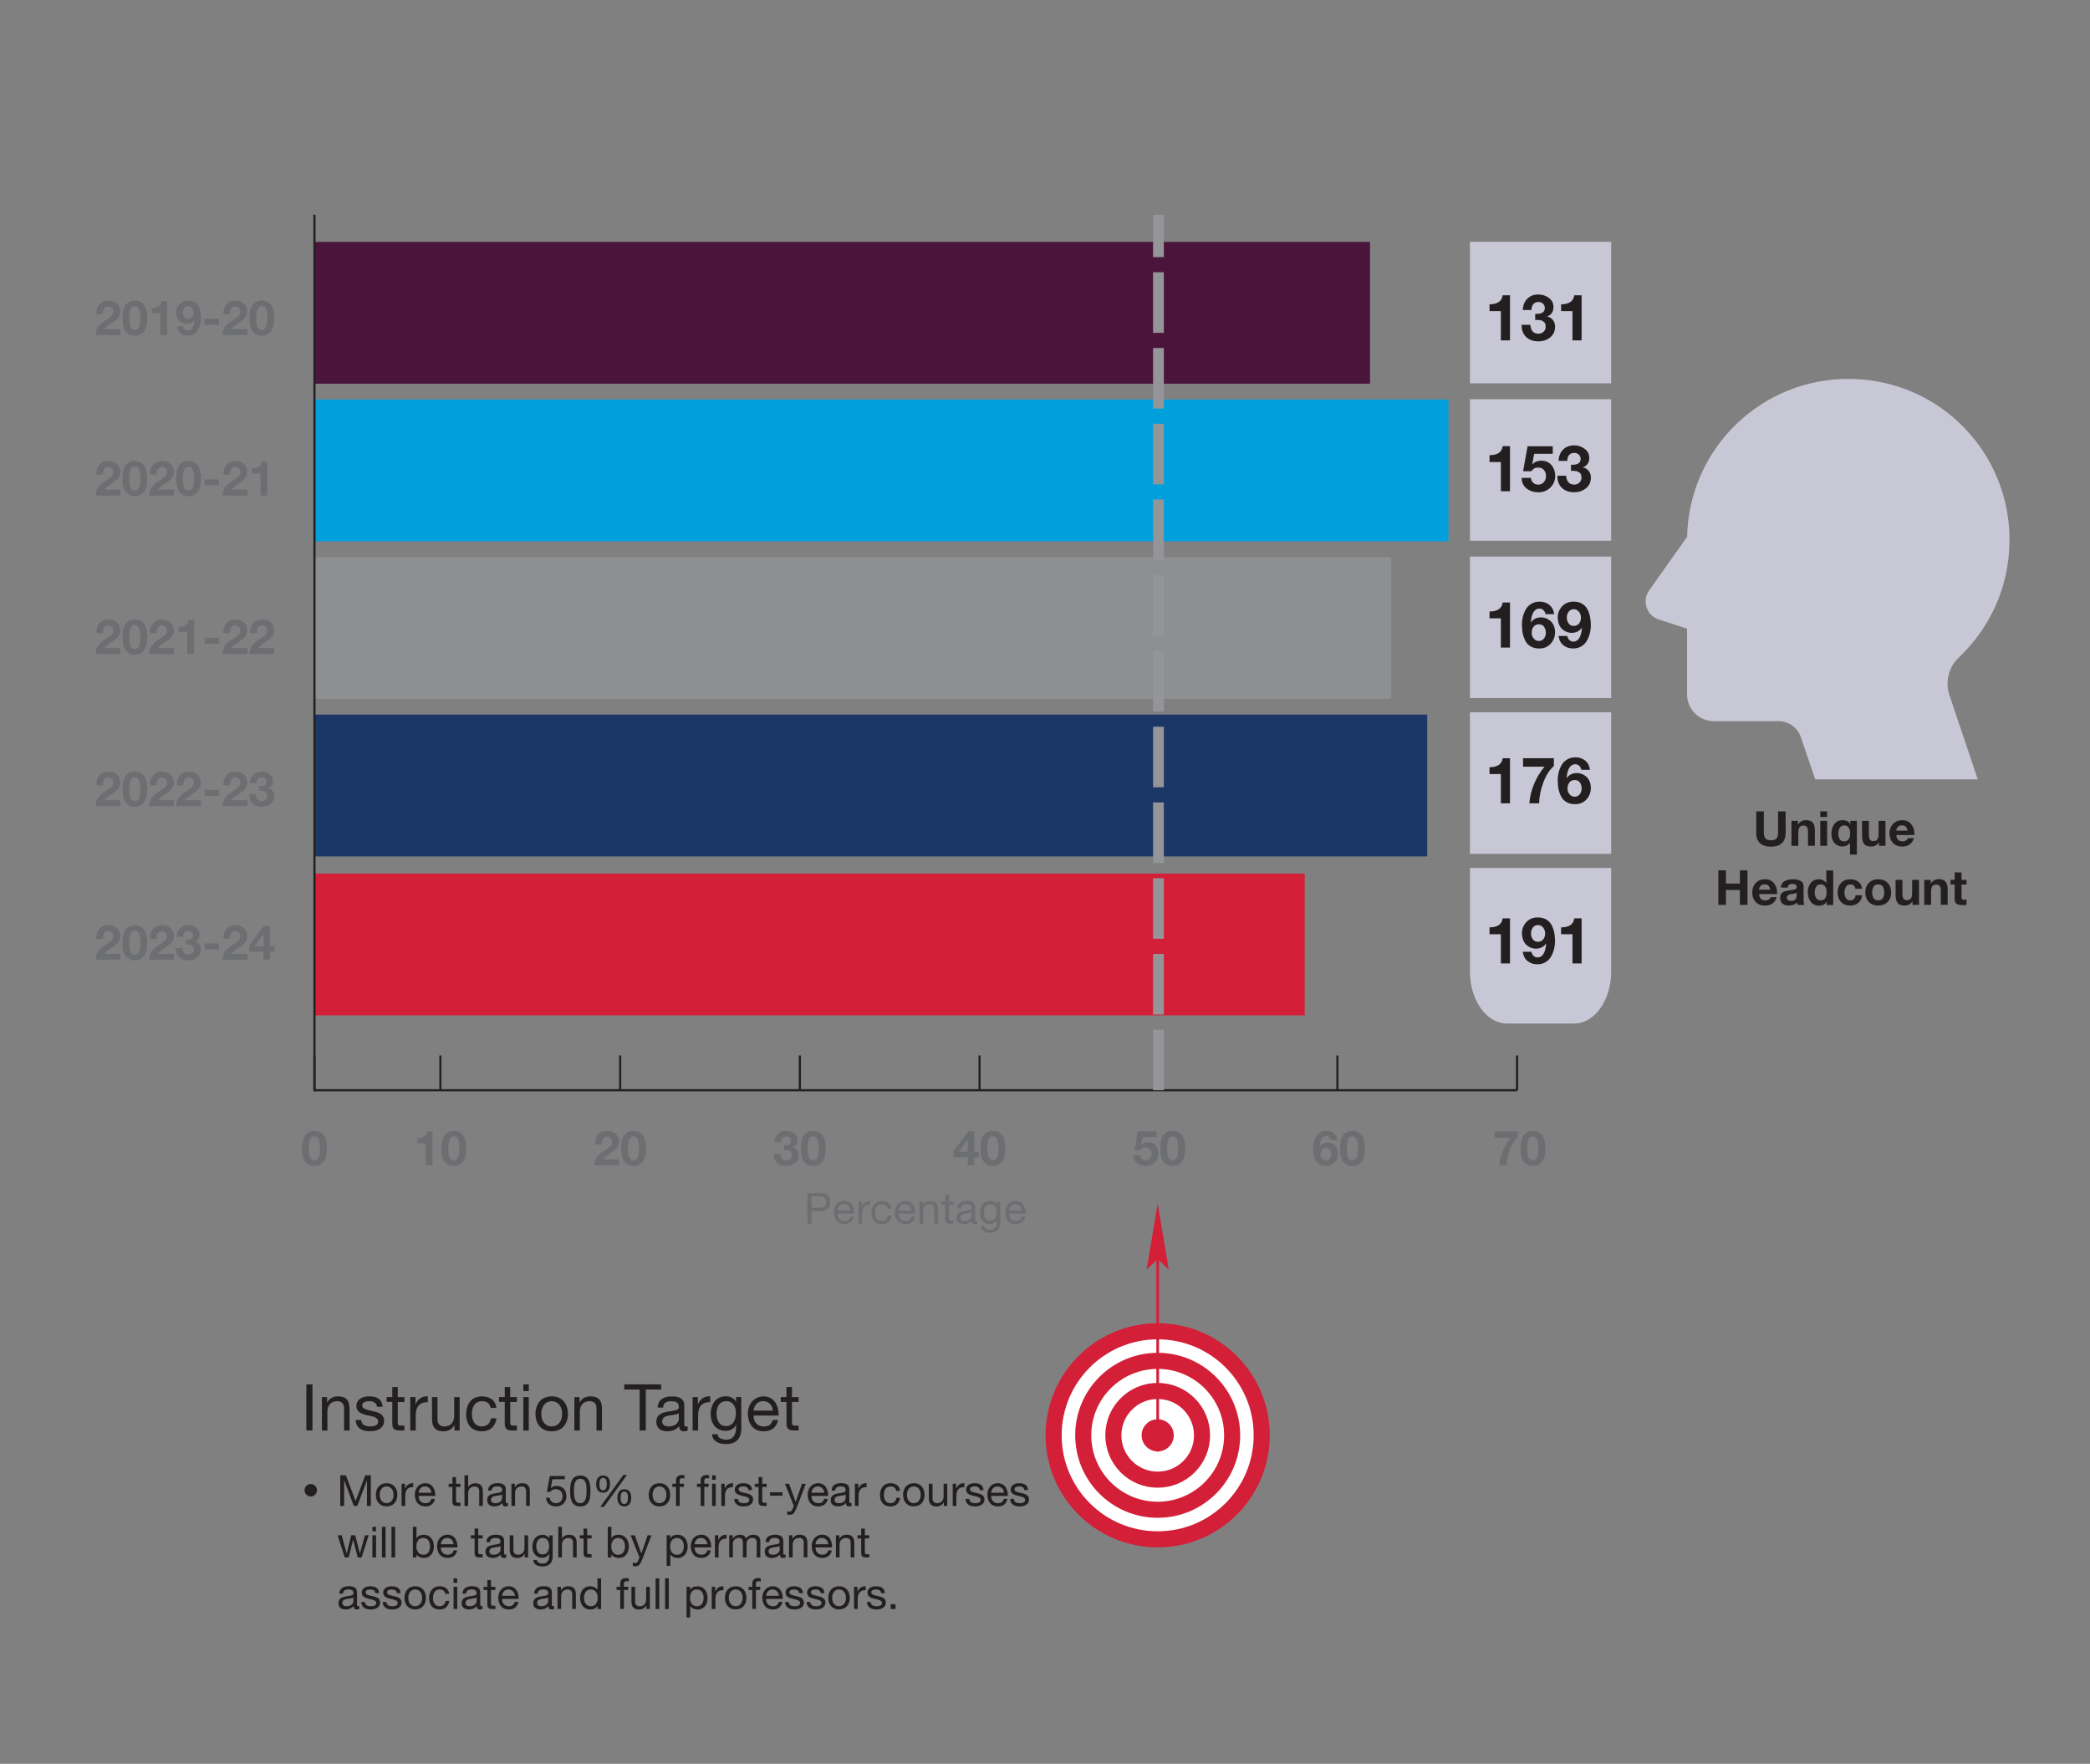 <?xml version="1.0" encoding="UTF-8"?>
<svg id="Layer_1" data-name="Layer 1" xmlns="http://www.w3.org/2000/svg" viewBox="0 0 388.81 328.12">
  <rect x="0" y="0" width="388.81" height="328.12" fill="#808080" stroke="none"/>
  <defs>
    <style>
      .cls-1 {
        fill: #231f20;
      }

      .cls-2 {
        fill: #1b3768;
      }

      .cls-3 {
        fill: #fff;
      }

      .cls-4 {
        fill: #d31f37;
      }

      .cls-5 {
        stroke-width: 2.99px;
      }

      .cls-5, .cls-6 {
        stroke: #d31f37;
      }

      .cls-5, .cls-6, .cls-7, .cls-8 {
        fill: none;
        stroke-miterlimit: 10;
      }

      .cls-6 {
        stroke-width: .5px;
      }

      .cls-7 {
        stroke: #231f20;
        stroke-width: .4px;
      }

      .cls-9 {
        fill: #4b153b;
      }

      .cls-10 {
        fill: #00a0dd;
      }

      .cls-11 {
        fill: #6d6e71;
      }

      .cls-8 {
        stroke: #939598;
        stroke-dasharray: 11.27 2.82 11.27 2.82;
        stroke-width: 2px;
      }

      .cls-12 {
        fill: #c8c7d5;
      }

      .cls-13 {
        fill: #8e8f90;
      }
    </style>
  </defs>
  <g>
    <path class="cls-11" d="M17.78,62.32c0-.28.04-.54.12-.79.08-.24.17-.45.26-.62.1-.17.25-.35.45-.53.2-.19.37-.33.52-.44.15-.11.36-.25.63-.44.02-.02.12-.08.28-.18.16-.1.27-.18.32-.21.05-.04.14-.11.26-.21.12-.11.21-.2.25-.27.04-.07.09-.17.14-.29.05-.12.07-.24.07-.36,0-.29-.09-.53-.27-.7-.18-.18-.4-.27-.68-.27-.35,0-.6.14-.76.43-.16.29-.24.62-.24,1.01h-1.21c-.02-.74.17-1.35.57-1.83.4-.48.97-.71,1.71-.71.6,0,1.11.18,1.53.54.42.36.63.83.63,1.43,0,.43-.1.79-.29,1.08s-.47.57-.83.82c-.1.07-.26.18-.47.32s-.38.25-.51.34-.28.2-.44.35c-.16.15-.29.29-.4.44h2.97v1.1h-4.61Z"/>
    <path class="cls-11" d="M22.77,59.15c0-1.14.21-1.97.63-2.48s.98-.76,1.67-.76c.33,0,.63.06.9.17.27.11.51.29.73.53.22.24.39.58.51,1.01.12.43.18.94.18,1.54,0,1.17-.21,2.02-.64,2.53-.43.51-.99.77-1.68.77s-1.25-.26-1.67-.77c-.42-.52-.63-1.36-.63-2.52ZM24.05,59.15c0,.21,0,.38,0,.52s.02.32.06.57.09.44.15.59.17.28.31.39c.14.12.31.18.5.18.2,0,.37-.06.51-.18.14-.12.24-.25.31-.39.07-.15.12-.34.15-.59.04-.25.06-.44.06-.57s0-.31,0-.52c0-.14,0-.25,0-.33,0-.08,0-.21-.02-.38-.01-.17-.03-.31-.05-.43-.03-.11-.06-.24-.11-.39-.05-.14-.11-.26-.18-.35s-.16-.16-.28-.23c-.11-.06-.24-.09-.39-.09s-.27.03-.38.09c-.11.06-.2.14-.27.23-.07.09-.13.2-.18.35-.05.14-.09.27-.11.39-.02.11-.04.26-.05.43-.01.17-.02.3-.02.38,0,.08,0,.19,0,.33Z"/>
    <path class="cls-11" d="M28.24,58.24v-.96c.49.01.91-.08,1.24-.28s.53-.52.6-.97h1.02v6.29h-1.28v-4.08h-1.58Z"/>
    <path class="cls-11" d="M32.76,58.21c0-.65.21-1.2.62-1.64.41-.44.94-.66,1.59-.66.46,0,.85.09,1.18.28.33.19.58.44.75.76.17.32.29.66.37,1.02.08.36.12.76.12,1.19,0,.4-.05.79-.14,1.16-.09.37-.23.73-.42,1.05-.19.33-.45.59-.77.78-.33.19-.71.29-1.13.29-.55,0-1.01-.15-1.38-.46-.37-.31-.59-.74-.66-1.28h1.21c.04.22.14.41.29.56.15.15.34.23.55.23s.4-.07.57-.2c.16-.13.29-.3.37-.51.09-.21.15-.41.19-.61.04-.2.06-.4.08-.6l-.02-.02c-.33.47-.8.7-1.42.7-.27,0-.53-.06-.79-.18-.26-.12-.48-.27-.65-.47-.33-.38-.49-.85-.49-1.4ZM34.03,58.11c0,.32.08.6.25.84.16.23.4.35.71.35s.58-.11.75-.34c.18-.23.26-.5.26-.83,0-.31-.09-.58-.28-.82-.19-.24-.43-.35-.74-.35-.29,0-.52.12-.7.35-.18.23-.27.5-.27.8Z"/>
    <path class="cls-11" d="M38.04,60.42v-1.1h2.7v1.1h-2.7Z"/>
    <path class="cls-11" d="M41.41,62.32c0-.28.04-.54.12-.79.08-.24.17-.45.26-.62.1-.17.25-.35.45-.53.2-.19.37-.33.52-.44.15-.11.36-.25.63-.44.02-.02.12-.08.28-.18.16-.1.27-.18.32-.21.05-.04.14-.11.26-.21.12-.11.21-.2.25-.27.04-.07.09-.17.14-.29.05-.12.07-.24.07-.36,0-.29-.09-.53-.27-.7-.18-.18-.4-.27-.68-.27-.35,0-.6.14-.76.43-.16.29-.24.62-.24,1.01h-1.21c-.02-.74.17-1.35.57-1.83.4-.48.97-.71,1.71-.71.6,0,1.11.18,1.53.54.42.36.63.83.63,1.43,0,.43-.1.79-.29,1.08s-.47.57-.83.82c-.1.07-.26.18-.47.32s-.38.25-.51.34-.28.2-.44.35c-.16.15-.29.29-.4.44h2.97v1.1h-4.61Z"/>
    <path class="cls-11" d="M46.4,59.15c0-1.14.21-1.97.63-2.48s.98-.76,1.67-.76c.33,0,.63.06.9.17.27.11.51.29.73.53.22.24.39.58.51,1.01.12.43.18.94.18,1.54,0,1.17-.21,2.02-.64,2.53-.43.51-.99.77-1.68.77s-1.25-.26-1.67-.77c-.42-.52-.63-1.36-.63-2.52ZM47.68,59.15c0,.21,0,.38,0,.52s.02.32.06.57.09.44.15.59.17.28.31.39c.14.12.31.18.5.18.2,0,.37-.06.51-.18.14-.12.24-.25.31-.39.07-.15.12-.34.15-.59.04-.25.06-.44.06-.57s0-.31,0-.52c0-.14,0-.25,0-.33,0-.08,0-.21-.02-.38-.01-.17-.03-.31-.05-.43-.03-.11-.06-.24-.11-.39-.05-.14-.11-.26-.18-.35s-.16-.16-.28-.23c-.11-.06-.24-.09-.39-.09s-.27.03-.38.09c-.11.06-.2.14-.27.23-.07.09-.13.2-.18.35-.05.14-.09.27-.11.39-.02.11-.04.26-.05.43-.01.17-.02.3-.02.38,0,.08,0,.19,0,.33Z"/>
  </g>
  <g>
    <path class="cls-11" d="M17.78,92.17c0-.28.04-.54.12-.79.08-.24.17-.45.26-.62.1-.17.25-.35.45-.53.2-.19.37-.33.52-.44.15-.11.36-.25.63-.44.02-.02.12-.08.28-.18.16-.1.27-.18.32-.21.05-.04.14-.11.26-.21.12-.11.21-.2.25-.27.04-.07.09-.17.14-.29.05-.12.07-.24.07-.36,0-.29-.09-.53-.27-.7-.18-.18-.4-.27-.68-.27-.35,0-.6.14-.76.43-.16.29-.24.62-.24,1.01h-1.21c-.02-.74.17-1.35.57-1.83.4-.48.97-.71,1.71-.71.6,0,1.11.18,1.53.54.42.36.63.83.63,1.43,0,.43-.1.79-.29,1.08s-.47.57-.83.82c-.1.07-.26.18-.47.32s-.38.25-.51.34-.28.2-.44.35c-.16.15-.29.29-.4.44h2.97v1.1h-4.61Z"/>
    <path class="cls-11" d="M22.77,89c0-1.14.21-1.97.63-2.48s.98-.76,1.67-.76c.33,0,.63.06.9.17.27.11.51.29.73.53.22.24.39.58.51,1.01.12.43.18.94.18,1.54,0,1.17-.21,2.02-.64,2.53-.43.51-.99.77-1.68.77s-1.25-.26-1.67-.77c-.42-.52-.63-1.36-.63-2.52ZM24.05,89c0,.21,0,.38,0,.52s.02.32.06.57.09.44.15.59.17.28.31.39c.14.12.31.18.5.18.2,0,.37-.06.51-.18.14-.12.24-.25.31-.39.07-.15.12-.34.15-.59.04-.25.06-.44.06-.57s0-.31,0-.52c0-.14,0-.25,0-.33,0-.08,0-.21-.02-.38-.01-.17-.03-.31-.05-.43-.03-.11-.06-.24-.11-.39-.05-.14-.11-.26-.18-.35s-.16-.16-.28-.23c-.11-.06-.24-.09-.39-.09s-.27.03-.38.09c-.11.06-.2.14-.27.23-.07.09-.13.2-.18.35-.05.14-.09.27-.11.39-.02.11-.04.26-.05.43-.01.17-.02.3-.02.38,0,.08,0,.19,0,.33Z"/>
    <path class="cls-11" d="M27.76,92.17c0-.28.04-.54.12-.79.08-.24.17-.45.26-.62.1-.17.25-.35.45-.53.2-.19.37-.33.52-.44.15-.11.36-.25.63-.44.02-.02.12-.08.28-.18.16-.1.27-.18.32-.21.05-.04.14-.11.26-.21.12-.11.21-.2.25-.27.05-.07.09-.17.14-.29.05-.12.07-.24.07-.36,0-.29-.09-.53-.27-.7-.18-.18-.4-.27-.68-.27-.35,0-.6.14-.76.43-.16.29-.24.62-.24,1.01h-1.21c-.02-.74.17-1.35.57-1.83.4-.48.97-.71,1.71-.71.6,0,1.11.18,1.53.54s.63.83.63,1.43c0,.43-.1.79-.29,1.08-.2.29-.47.57-.83.82-.1.07-.26.18-.47.32-.21.14-.38.25-.51.34s-.28.2-.44.35c-.16.15-.29.29-.4.44h2.97v1.1h-4.61Z"/>
    <path class="cls-11" d="M32.76,89c0-1.14.21-1.97.63-2.48s.98-.76,1.67-.76c.33,0,.63.06.9.17.27.11.51.29.73.53.22.24.39.58.51,1.01.12.43.18.94.18,1.54,0,1.17-.21,2.02-.64,2.53-.43.51-.99.77-1.68.77s-1.25-.26-1.67-.77c-.42-.52-.63-1.36-.63-2.52ZM34.03,89c0,.21,0,.38,0,.52s.02.32.06.57.09.44.15.59.17.28.31.39c.14.12.31.18.5.18.2,0,.37-.06.51-.18.14-.12.24-.25.31-.39.07-.15.12-.34.15-.59.04-.25.06-.44.06-.57s0-.31,0-.52c0-.14,0-.25,0-.33,0-.08,0-.21-.02-.38-.01-.17-.03-.31-.05-.43-.03-.11-.06-.24-.11-.39-.05-.14-.11-.26-.18-.35s-.16-.16-.28-.23c-.11-.06-.24-.09-.39-.09s-.27.03-.38.09c-.11.06-.2.14-.27.23-.07.09-.13.2-.18.35-.05.14-.09.27-.11.39-.02.11-.04.26-.05.43-.01.17-.02.3-.02.38,0,.08,0,.19,0,.33Z"/>
    <path class="cls-11" d="M38.04,90.27v-1.1h2.7v1.1h-2.7Z"/>
    <path class="cls-11" d="M41.41,92.17c0-.28.04-.54.12-.79.08-.24.17-.45.26-.62.1-.17.25-.35.45-.53.2-.19.37-.33.52-.44.15-.11.36-.25.63-.44.02-.02.12-.08.28-.18.16-.1.27-.18.32-.21.05-.04.14-.11.26-.21.12-.11.21-.2.25-.27.04-.07.09-.17.14-.29.05-.12.07-.24.07-.36,0-.29-.09-.53-.27-.7-.18-.18-.4-.27-.68-.27-.35,0-.6.14-.76.43-.16.29-.24.62-.24,1.01h-1.21c-.02-.74.17-1.35.57-1.83.4-.48.97-.71,1.71-.71.6,0,1.11.18,1.53.54.42.36.63.83.63,1.43,0,.43-.1.79-.29,1.08s-.47.57-.83.82c-.1.07-.26.18-.47.32s-.38.25-.51.34-.28.2-.44.35c-.16.15-.29.29-.4.44h2.97v1.1h-4.61Z"/>
    <path class="cls-11" d="M46.88,88.09v-.96c.49.01.9-.08,1.24-.28s.53-.52.6-.97h1.02v6.29h-1.28v-4.08h-1.58Z"/>
  </g>
  <g>
    <path class="cls-11" d="M17.78,121.65c0-.28.04-.54.12-.79.08-.24.17-.45.26-.62.1-.17.25-.34.45-.53.2-.19.37-.33.52-.44.15-.11.36-.25.63-.44.02-.02.12-.08.28-.18.16-.11.27-.18.32-.21.05-.04.14-.11.26-.21s.21-.2.25-.27c.04-.07.09-.17.14-.29s.07-.24.07-.36c0-.29-.09-.53-.27-.7-.18-.18-.4-.27-.68-.27-.35,0-.6.14-.76.43-.16.29-.24.62-.24,1.01h-1.21c-.02-.74.17-1.35.57-1.83.4-.48.97-.71,1.71-.71.6,0,1.11.18,1.53.54.42.36.63.83.63,1.43,0,.43-.1.79-.29,1.08-.2.29-.47.57-.83.82-.1.07-.26.18-.47.32-.21.14-.38.25-.51.34-.13.09-.28.21-.44.35s-.29.29-.4.44h2.97v1.1h-4.61Z"/>
    <path class="cls-11" d="M22.77,118.48c0-1.14.21-1.97.63-2.48.42-.51.98-.76,1.67-.76.33,0,.63.06.9.17.27.11.51.29.73.53.22.24.39.58.51,1.01s.18.94.18,1.54c0,1.17-.21,2.01-.64,2.53-.43.51-.99.77-1.68.77s-1.25-.26-1.67-.77c-.42-.52-.63-1.36-.63-2.52ZM24.05,118.48c0,.21,0,.38,0,.52,0,.13.02.33.06.57s.09.44.15.59c.07.15.17.28.31.39.14.12.31.18.5.18.2,0,.37-.06.51-.18.14-.12.24-.25.31-.39.07-.15.12-.34.15-.59.04-.25.06-.44.06-.57,0-.13,0-.31,0-.52,0-.14,0-.25,0-.33s0-.21-.02-.38-.03-.31-.05-.43c-.03-.11-.06-.24-.11-.39-.05-.14-.11-.26-.18-.35s-.16-.16-.28-.23-.24-.09-.39-.09-.27.03-.38.09c-.11.06-.2.14-.27.23-.07.09-.13.2-.18.35-.05.14-.09.27-.11.39-.02.11-.04.26-.05.43s-.02.3-.02.38,0,.19,0,.33Z"/>
    <path class="cls-11" d="M27.76,121.65c0-.28.04-.54.12-.79.08-.24.17-.45.26-.62.1-.17.25-.34.45-.53.2-.19.37-.33.52-.44s.36-.25.63-.44c.02-.02.12-.08.28-.18.16-.11.27-.18.32-.21.05-.04.14-.11.26-.21.12-.11.21-.2.25-.27.05-.07.09-.17.14-.29.05-.12.07-.24.07-.36,0-.29-.09-.53-.27-.7-.18-.18-.4-.27-.68-.27-.35,0-.6.14-.76.43-.16.29-.24.62-.24,1.01h-1.21c-.02-.74.17-1.35.57-1.83s.97-.71,1.71-.71c.6,0,1.11.18,1.53.54s.63.83.63,1.43c0,.43-.1.79-.29,1.08-.2.29-.47.57-.83.82-.1.07-.26.18-.47.32-.21.14-.38.25-.51.34-.13.09-.28.21-.44.35s-.29.29-.4.44h2.97v1.1h-4.61Z"/>
    <path class="cls-11" d="M33.24,117.57v-.96c.49.01.9-.08,1.24-.28s.53-.52.6-.97h1.02v6.29h-1.28v-4.08h-1.58Z"/>
    <path class="cls-11" d="M38.04,119.74v-1.1h2.7v1.1h-2.7Z"/>
    <path class="cls-11" d="M41.41,121.65c0-.28.04-.54.12-.79.08-.24.17-.45.26-.62.1-.17.25-.34.45-.53.2-.19.37-.33.52-.44.15-.11.36-.25.63-.44.02-.02.12-.08.28-.18.16-.11.27-.18.32-.21.05-.04.14-.11.26-.21s.21-.2.25-.27c.04-.07.09-.17.14-.29s.07-.24.07-.36c0-.29-.09-.53-.27-.7-.18-.18-.4-.27-.68-.27-.35,0-.6.14-.76.43-.16.29-.24.62-.24,1.01h-1.21c-.02-.74.17-1.35.57-1.83.4-.48.97-.71,1.71-.71.6,0,1.11.18,1.53.54.42.36.63.83.63,1.43,0,.43-.1.79-.29,1.08-.2.29-.47.57-.83.82-.1.07-.26.18-.47.32-.21.14-.38.25-.51.34-.13.09-.28.21-.44.35s-.29.29-.4.44h2.97v1.1h-4.61Z"/>
    <path class="cls-11" d="M46.4,121.65c0-.28.04-.54.12-.79.08-.24.17-.45.26-.62.1-.17.25-.34.45-.53.2-.19.37-.33.52-.44.15-.11.36-.25.63-.44.02-.02.12-.08.28-.18.16-.11.27-.18.32-.21.05-.04.14-.11.26-.21s.21-.2.25-.27c.04-.07.09-.17.14-.29s.07-.24.07-.36c0-.29-.09-.53-.27-.7-.18-.18-.4-.27-.68-.27-.35,0-.6.14-.76.43-.16.29-.24.62-.24,1.01h-1.21c-.02-.74.17-1.35.57-1.83.4-.48.97-.71,1.71-.71.6,0,1.11.18,1.53.54.42.36.63.83.63,1.43,0,.43-.1.79-.29,1.08-.2.29-.47.57-.83.82-.1.07-.26.18-.47.32-.21.14-.38.25-.51.34-.13.09-.28.21-.44.35s-.29.29-.4.44h2.97v1.1h-4.61Z"/>
  </g>
  <g>
    <path class="cls-11" d="M17.78,149.95c0-.28.04-.54.12-.79.08-.24.17-.45.26-.62.1-.17.25-.34.45-.53.2-.19.37-.33.52-.44.15-.11.36-.25.63-.44.02-.02.12-.08.28-.18.16-.11.27-.18.32-.21.05-.04.14-.11.26-.21s.21-.2.25-.27c.04-.07.09-.17.14-.29s.07-.24.07-.36c0-.29-.09-.53-.27-.7-.18-.18-.4-.27-.68-.27-.35,0-.6.14-.76.43-.16.29-.24.62-.24,1.01h-1.21c-.02-.74.17-1.35.57-1.83.4-.48.97-.71,1.71-.71.6,0,1.11.18,1.53.54.42.36.63.83.63,1.43,0,.43-.1.79-.29,1.08-.2.29-.47.57-.83.82-.1.07-.26.18-.47.32-.21.14-.38.25-.51.34-.13.09-.28.21-.44.35s-.29.29-.4.44h2.97v1.1h-4.61Z"/>
    <path class="cls-11" d="M22.77,146.78c0-1.14.21-1.97.63-2.48.42-.51.98-.76,1.67-.76.33,0,.63.06.9.17.27.11.51.29.73.53.22.24.39.58.51,1.01s.18.94.18,1.54c0,1.17-.21,2.01-.64,2.53-.43.51-.99.77-1.68.77s-1.25-.26-1.67-.77c-.42-.52-.63-1.36-.63-2.52ZM24.05,146.78c0,.21,0,.38,0,.52,0,.13.02.33.06.57s.09.44.15.59c.07.15.17.28.31.39.14.12.31.18.5.18.2,0,.37-.06.51-.18.14-.12.24-.25.31-.39.07-.15.12-.34.15-.59.04-.25.06-.44.06-.57,0-.13,0-.31,0-.52,0-.14,0-.25,0-.33s0-.21-.02-.38-.03-.31-.05-.43c-.03-.11-.06-.24-.11-.39-.05-.14-.11-.26-.18-.35s-.16-.16-.28-.23-.24-.09-.39-.09-.27.03-.38.09c-.11.06-.2.14-.27.23-.07.09-.13.2-.18.35-.05.14-.09.27-.11.39-.02.11-.04.26-.05.43s-.02.3-.02.38,0,.19,0,.33Z"/>
    <path class="cls-11" d="M27.76,149.95c0-.28.04-.54.12-.79.08-.24.17-.45.26-.62.1-.17.25-.34.45-.53.2-.19.37-.33.52-.44s.36-.25.63-.44c.02-.02.12-.08.28-.18.16-.11.27-.18.32-.21.05-.04.14-.11.26-.21.12-.11.21-.2.25-.27.05-.07.09-.17.14-.29.05-.12.07-.24.07-.36,0-.29-.09-.53-.27-.7-.18-.18-.4-.27-.68-.27-.35,0-.6.14-.76.43-.16.29-.24.62-.24,1.01h-1.21c-.02-.74.17-1.35.57-1.83s.97-.71,1.71-.71c.6,0,1.11.18,1.53.54s.63.83.63,1.43c0,.43-.1.79-.29,1.08-.2.29-.47.57-.83.82-.1.07-.26.18-.47.32-.21.14-.38.25-.51.34-.13.09-.28.21-.44.35s-.29.29-.4.44h2.97v1.1h-4.61Z"/>
    <path class="cls-11" d="M32.76,149.95c0-.28.04-.54.12-.79.08-.24.17-.45.26-.62.1-.17.25-.34.45-.53.2-.19.37-.33.52-.44.15-.11.36-.25.63-.44.02-.02.12-.08.28-.18.16-.11.27-.18.32-.21.05-.04.14-.11.26-.21s.21-.2.25-.27c.04-.07.09-.17.14-.29s.07-.24.07-.36c0-.29-.09-.53-.27-.7-.18-.18-.4-.27-.68-.27-.35,0-.6.14-.76.43-.16.29-.24.62-.24,1.01h-1.21c-.02-.74.17-1.35.57-1.83.4-.48.97-.71,1.71-.71.6,0,1.11.18,1.53.54.42.36.63.83.63,1.43,0,.43-.1.79-.29,1.08-.2.29-.47.57-.83.82-.1.07-.26.18-.47.32-.21.14-.38.25-.51.34-.13.09-.28.21-.44.35s-.29.29-.4.44h2.97v1.1h-4.61Z"/>
    <path class="cls-11" d="M38.04,148.04v-1.1h2.7v1.1h-2.7Z"/>
    <path class="cls-11" d="M41.41,149.95c0-.28.04-.54.12-.79.08-.24.17-.45.26-.62.1-.17.25-.34.45-.53.2-.19.37-.33.52-.44.15-.11.36-.25.63-.44.02-.02.12-.08.28-.18.16-.11.27-.18.32-.21.05-.04.14-.11.26-.21s.21-.2.25-.27c.04-.07.09-.17.14-.29s.07-.24.07-.36c0-.29-.09-.53-.27-.7-.18-.18-.4-.27-.68-.27-.35,0-.6.14-.76.43-.16.29-.24.62-.24,1.01h-1.21c-.02-.74.17-1.35.57-1.83.4-.48.97-.71,1.71-.71.6,0,1.11.18,1.53.54.42.36.63.83.63,1.43,0,.43-.1.79-.29,1.08-.2.29-.47.57-.83.82-.1.07-.26.18-.47.32-.21.14-.38.25-.51.34-.13.09-.28.21-.44.35s-.29.29-.4.44h2.97v1.1h-4.61Z"/>
    <path class="cls-11" d="M46.37,147.78h1.21c.01.37.11.66.3.9.19.23.46.35.81.35.29,0,.54-.09.73-.27.2-.18.29-.42.29-.71,0-.16-.02-.29-.06-.4s-.1-.2-.19-.27c-.09-.07-.17-.12-.24-.16-.07-.04-.18-.07-.33-.08-.14-.01-.25-.02-.32-.03-.07,0-.18,0-.33,0v-.86c.16.01.3,0,.44,0s.28-.05.42-.1c.14-.05.26-.14.34-.26.09-.12.13-.27.13-.44,0-.26-.09-.47-.26-.63s-.38-.23-.63-.23c-.31,0-.55.1-.72.31s-.25.48-.25.81h-1.21c.02-.65.23-1.17.62-1.57.39-.4.91-.6,1.55-.6.54,0,1.03.16,1.46.48s.65.75.65,1.28c0,.31-.08.58-.23.82-.15.23-.37.39-.65.47v.02c.34.08.61.24.81.5.2.26.3.56.3.91,0,.63-.23,1.14-.68,1.51-.45.37-1,.56-1.65.56-.72,0-1.29-.2-1.71-.61-.42-.41-.63-.97-.62-1.68Z"/>
  </g>
  <rect class="cls-2" x="58.5" y="132.94" width="207.01" height="26.38"/>
  <rect class="cls-13" x="58.5" y="103.63" width="200.32" height="26.38"/>
  <g>
    <path class="cls-11" d="M17.78,178.52c0-.28.04-.54.12-.79.08-.24.17-.45.26-.62.1-.17.25-.34.45-.53.2-.19.37-.33.52-.44.15-.11.36-.25.63-.44.02-.02.12-.08.28-.18.16-.11.27-.18.32-.21.05-.04.14-.11.26-.21s.21-.2.25-.27c.04-.07.09-.17.14-.29s.07-.24.07-.36c0-.29-.09-.53-.27-.7-.18-.18-.4-.27-.68-.27-.35,0-.6.14-.76.43-.16.29-.24.62-.24,1.01h-1.21c-.02-.74.17-1.35.57-1.83.4-.48.97-.71,1.71-.71.6,0,1.11.18,1.53.54.42.36.63.83.63,1.43,0,.43-.1.79-.29,1.08-.2.29-.47.57-.83.82-.1.07-.26.18-.47.32-.21.14-.38.25-.51.34-.13.09-.28.21-.44.35s-.29.29-.4.44h2.97v1.1h-4.61Z"/>
    <path class="cls-11" d="M22.77,175.35c0-1.14.21-1.97.63-2.48.42-.51.98-.76,1.67-.76.33,0,.63.06.9.17.27.11.51.29.73.53.22.24.39.58.51,1.01s.18.94.18,1.54c0,1.17-.21,2.01-.64,2.53-.43.51-.99.77-1.68.77s-1.25-.26-1.67-.77c-.42-.52-.63-1.36-.63-2.52ZM24.05,175.35c0,.21,0,.38,0,.52,0,.13.02.33.06.57s.09.44.15.59c.07.15.17.28.31.39.14.12.31.18.5.18.2,0,.37-.06.51-.18.14-.12.24-.25.31-.39.07-.15.12-.34.15-.59.04-.25.06-.44.06-.57,0-.13,0-.31,0-.52,0-.14,0-.25,0-.33s0-.21-.02-.38-.03-.31-.05-.43c-.03-.11-.06-.24-.11-.39-.05-.14-.11-.26-.18-.35s-.16-.16-.28-.23-.24-.09-.39-.09-.27.03-.38.09c-.11.06-.2.14-.27.23-.07.09-.13.2-.18.35-.05.14-.09.27-.11.39-.02.11-.04.26-.05.43s-.02.3-.02.38,0,.19,0,.33Z"/>
    <path class="cls-11" d="M27.76,178.52c0-.28.04-.54.12-.79.08-.24.17-.45.26-.62.1-.17.25-.34.45-.53.2-.19.37-.33.52-.44s.36-.25.63-.44c.02-.02.12-.08.28-.18.16-.11.27-.18.32-.21.05-.04.14-.11.26-.21.12-.11.21-.2.25-.27.05-.07.09-.17.14-.29.05-.12.07-.24.07-.36,0-.29-.09-.53-.27-.7-.18-.18-.4-.27-.68-.27-.35,0-.6.14-.76.43-.16.29-.24.62-.24,1.01h-1.21c-.02-.74.17-1.35.57-1.83s.97-.71,1.71-.71c.6,0,1.11.18,1.53.54s.63.83.63,1.43c0,.43-.1.79-.29,1.08-.2.29-.47.57-.83.82-.1.07-.26.18-.47.32-.21.14-.38.25-.51.34-.13.09-.28.21-.44.35s-.29.29-.4.44h2.97v1.1h-4.61Z"/>
    <path class="cls-11" d="M32.73,176.35h1.21c.01.37.11.66.3.9.19.23.46.35.81.35.29,0,.54-.09.73-.27.2-.18.29-.42.29-.71,0-.16-.02-.29-.06-.4s-.1-.2-.19-.27c-.09-.07-.17-.12-.24-.16-.07-.04-.18-.07-.33-.08-.14-.01-.25-.02-.32-.03-.07,0-.18,0-.33,0v-.86c.16.01.3,0,.44,0s.28-.05.42-.1c.14-.05.26-.14.34-.26.09-.12.13-.27.13-.44,0-.26-.09-.47-.26-.63s-.38-.23-.63-.23c-.31,0-.55.1-.72.31s-.25.48-.25.81h-1.21c.02-.65.23-1.17.62-1.57.39-.4.91-.6,1.55-.6.54,0,1.03.16,1.46.48s.65.75.65,1.28c0,.31-.08.58-.23.82-.15.23-.37.39-.65.47v.02c.34.08.61.24.81.5.2.26.3.56.3.91,0,.63-.23,1.14-.68,1.51-.45.37-1,.56-1.65.56-.72,0-1.29-.2-1.71-.61-.42-.41-.63-.97-.62-1.68Z"/>
    <path class="cls-11" d="M38.04,176.61v-1.1h2.7v1.1h-2.7Z"/>
    <path class="cls-11" d="M41.41,178.52c0-.28.04-.54.12-.79.08-.24.17-.45.26-.62.1-.17.25-.34.45-.53.2-.19.37-.33.52-.44.15-.11.36-.25.63-.44.02-.02.12-.08.28-.18.16-.11.27-.18.32-.21.05-.04.14-.11.26-.21s.21-.2.25-.27c.04-.07.09-.17.14-.29s.07-.24.07-.36c0-.29-.09-.53-.27-.7-.18-.18-.4-.27-.68-.27-.35,0-.6.14-.76.43-.16.29-.24.62-.24,1.01h-1.21c-.02-.74.17-1.35.57-1.83.4-.48.97-.71,1.71-.71.6,0,1.11.18,1.53.54.42.36.63.83.63,1.43,0,.43-.1.79-.29,1.08-.2.29-.47.57-.83.82-.1.07-.26.18-.47.32-.21.14-.38.25-.51.34-.13.09-.28.21-.44.35s-.29.29-.4.44h2.97v1.1h-4.61Z"/>
    <path class="cls-11" d="M46.36,177.06v-1.17l2.73-3.67h1.14v3.78h.84v1.05h-.84v1.46h-1.21v-1.46h-2.66ZM47.36,176.01h1.65v-2.19h-.03l-1.63,2.19Z"/>
  </g>
  <rect class="cls-4" x="58.5" y="162.51" width="184.22" height="26.38"/>
  <rect class="cls-10" x="58.5" y="74.32" width="210.96" height="26.38"/>
  <rect class="cls-9" x="58.5" y="45" width="196.37" height="26.38"/>
  <path class="cls-11" d="M56.19,213.6c0-1.14.21-1.97.63-2.48.42-.51.98-.76,1.67-.76.33,0,.63.06.9.17.27.11.51.29.73.53.22.24.39.58.51,1.01s.18.94.18,1.54c0,1.17-.21,2.01-.64,2.53-.43.51-.99.77-1.68.77s-1.25-.26-1.67-.77c-.42-.52-.63-1.36-.63-2.52ZM57.47,213.6c0,.21,0,.38,0,.52,0,.13.02.33.06.57s.09.44.15.59c.07.15.17.28.31.39.14.12.31.18.5.18.2,0,.37-.06.51-.18.14-.12.24-.25.31-.39.07-.15.12-.34.15-.59.04-.25.06-.44.06-.57,0-.13,0-.31,0-.52,0-.14,0-.25,0-.33s0-.21-.02-.38-.03-.31-.05-.43c-.03-.11-.06-.24-.11-.39-.05-.14-.11-.26-.18-.35s-.16-.16-.28-.23-.24-.09-.39-.09-.27.03-.38.09c-.11.06-.2.14-.27.23-.07.09-.13.2-.18.35-.05.14-.09.27-.11.39-.02.11-.04.26-.05.43s-.02.3-.02.38,0,.19,0,.33Z"/>
  <g>
    <path class="cls-11" d="M77.6,212.69v-.96c.49.01.91-.08,1.24-.28s.53-.52.6-.97h1.02v6.29h-1.28v-4.08h-1.58Z"/>
    <path class="cls-11" d="M82.12,213.6c0-1.14.21-1.97.63-2.48.42-.51.98-.76,1.67-.76.33,0,.63.06.9.17.27.11.51.29.73.53.22.24.39.58.51,1.01s.18.94.18,1.54c0,1.17-.21,2.01-.64,2.53-.43.51-.99.77-1.68.77s-1.25-.26-1.67-.77c-.42-.52-.63-1.36-.63-2.52ZM83.4,213.6c0,.21,0,.38,0,.52,0,.13.02.33.06.57s.09.44.15.59c.07.15.17.28.31.39.14.12.31.18.5.18.2,0,.37-.06.51-.18.14-.12.24-.25.31-.39.07-.15.12-.34.15-.59.04-.25.06-.44.06-.57,0-.13,0-.31,0-.52,0-.14,0-.25,0-.33s0-.21-.02-.38-.03-.31-.05-.43c-.03-.11-.06-.24-.11-.39-.05-.14-.11-.26-.18-.35s-.16-.16-.28-.23-.24-.09-.39-.09-.27.03-.38.09c-.11.06-.2.14-.27.23-.07.09-.13.2-.18.35-.05.14-.09.27-.11.39-.02.11-.04.26-.05.43s-.02.3-.02.38,0,.19,0,.33Z"/>
  </g>
  <g>
    <path class="cls-11" d="M110.56,216.77c0-.28.04-.54.12-.79.08-.24.17-.45.26-.62.1-.17.25-.34.45-.53.2-.19.37-.33.52-.44.15-.11.36-.25.63-.44.02-.02.12-.08.28-.18s.27-.18.32-.21c.05-.04.14-.11.26-.21s.21-.2.25-.27c.05-.07.09-.17.14-.29.05-.12.07-.24.07-.36,0-.29-.09-.53-.27-.7s-.4-.27-.68-.27c-.35,0-.6.14-.76.43-.16.29-.24.62-.24,1.01h-1.21c-.02-.74.17-1.35.57-1.83s.97-.71,1.71-.71c.6,0,1.11.18,1.53.54.42.36.63.83.63,1.43,0,.43-.1.79-.29,1.08-.19.29-.47.57-.83.82-.1.07-.26.18-.47.32-.21.14-.38.25-.51.34-.13.09-.28.21-.43.35-.16.15-.29.29-.4.44h2.97v1.1h-4.61Z"/>
    <path class="cls-11" d="M115.55,213.6c0-1.14.21-1.97.63-2.48.42-.51.98-.76,1.67-.76.33,0,.63.06.9.17.27.11.51.29.73.53.22.24.39.58.51,1.01s.18.94.18,1.54c0,1.17-.21,2.01-.64,2.53-.43.51-.99.77-1.68.77s-1.25-.26-1.67-.77c-.42-.52-.63-1.36-.63-2.52ZM116.83,213.6c0,.21,0,.38,0,.52,0,.13.02.33.06.57s.09.44.15.59c.07.15.17.28.31.39.14.12.31.18.5.18s.37-.06.51-.18c.14-.12.24-.25.31-.39.07-.15.12-.34.15-.59.04-.25.06-.44.06-.57,0-.13,0-.31,0-.52,0-.14,0-.25,0-.33,0-.08-.01-.21-.02-.38s-.03-.31-.05-.43c-.03-.11-.06-.24-.11-.39-.05-.14-.11-.26-.18-.35-.07-.09-.16-.16-.28-.23s-.24-.09-.39-.09-.27.03-.38.09-.2.14-.27.23c-.07.09-.13.2-.18.35-.05.14-.09.27-.11.39-.02.11-.04.26-.05.43s-.02.3-.02.38,0,.19,0,.33Z"/>
  </g>
  <g>
    <path class="cls-11" d="M143.96,214.6h1.21c.01.37.11.66.3.9.19.23.46.35.81.35.29,0,.54-.09.73-.27s.29-.42.29-.71c0-.16-.02-.29-.06-.4-.04-.11-.1-.2-.19-.27-.09-.07-.17-.12-.24-.16-.07-.04-.18-.07-.33-.08-.15-.01-.25-.02-.32-.03-.07,0-.18,0-.33,0v-.86c.16.01.3,0,.44,0s.28-.05.42-.1c.14-.05.26-.14.34-.26.09-.12.13-.27.13-.44,0-.26-.09-.47-.26-.63-.17-.15-.38-.23-.63-.23-.31,0-.55.1-.72.31-.17.21-.25.48-.25.81h-1.21c.02-.65.23-1.17.62-1.57.39-.4.91-.6,1.55-.6.54,0,1.03.16,1.46.48.43.32.65.75.65,1.28,0,.31-.08.58-.23.82-.15.23-.37.39-.65.47v.02c.34.08.61.24.81.5s.3.56.3.91c0,.63-.23,1.14-.68,1.51-.45.37-1,.56-1.65.56-.72,0-1.29-.2-1.72-.61-.42-.41-.63-.97-.62-1.68Z"/>
    <path class="cls-11" d="M148.98,213.6c0-1.14.21-1.97.63-2.48.42-.51.98-.76,1.67-.76.33,0,.63.06.9.17.27.11.51.29.73.53.22.24.39.58.51,1.01s.18.94.18,1.54c0,1.17-.21,2.01-.64,2.53-.43.51-.99.77-1.68.77s-1.25-.26-1.67-.77c-.42-.52-.63-1.36-.63-2.52ZM150.26,213.6c0,.21,0,.38,0,.52,0,.13.02.33.06.57s.09.44.15.59c.07.15.17.28.31.39.14.12.31.18.5.18s.37-.06.51-.18c.14-.12.24-.25.31-.39.07-.15.12-.34.15-.59.04-.25.06-.44.06-.57,0-.13,0-.31,0-.52,0-.14,0-.25,0-.33,0-.08-.01-.21-.02-.38s-.03-.31-.05-.43c-.03-.11-.06-.24-.11-.39-.05-.14-.11-.26-.18-.35-.07-.09-.16-.16-.28-.23s-.24-.09-.39-.09-.27.03-.38.09-.2.14-.27.23c-.07.09-.13.2-.18.35-.05.14-.09.27-.11.39-.02.11-.04.26-.05.43s-.02.3-.02.38,0,.19,0,.33Z"/>
  </g>
  <g>
    <path class="cls-11" d="M177.38,215.31v-1.17l2.73-3.67h1.14v3.78h.84v1.05h-.84v1.46h-1.21v-1.46h-2.66ZM178.38,214.26h1.65v-2.19h-.03l-1.63,2.19Z"/>
    <path class="cls-11" d="M182.41,213.6c0-1.14.21-1.97.63-2.48.42-.51.98-.76,1.67-.76.33,0,.63.06.9.17.27.11.51.29.73.53.22.24.39.58.51,1.01s.18.94.18,1.54c0,1.17-.21,2.01-.64,2.53-.43.51-.99.77-1.68.77s-1.25-.26-1.67-.77c-.42-.52-.63-1.36-.63-2.52ZM183.69,213.6c0,.21,0,.38,0,.52,0,.13.02.33.06.57s.09.44.15.59c.07.15.17.28.31.39.14.12.31.18.5.18s.37-.06.51-.18c.14-.12.24-.25.31-.39.07-.15.12-.34.15-.59.04-.25.06-.44.06-.57,0-.13,0-.31,0-.52,0-.14,0-.25,0-.33,0-.08-.01-.21-.02-.38s-.03-.31-.05-.43c-.03-.11-.06-.24-.11-.39-.05-.14-.11-.26-.18-.35-.07-.09-.16-.16-.28-.23s-.24-.09-.39-.09-.27.03-.38.09-.2.14-.27.23c-.07.09-.13.2-.18.35-.05.14-.09.27-.11.39-.02.11-.04.26-.05.43s-.02.3-.02.38,0,.19,0,.33Z"/>
  </g>
  <g>
    <path class="cls-11" d="M210.83,214.9h1.28c.03.28.14.51.33.68.19.17.42.26.7.26.32,0,.59-.12.79-.36.2-.24.3-.52.3-.85s-.1-.62-.29-.84-.46-.34-.8-.34c-.22,0-.41.04-.55.12-.14.08-.28.21-.41.39h-1.15l.62-3.48h3.51v1.05h-2.6l-.26,1.43.02.02c.32-.33.73-.49,1.23-.49.6,0,1.08.2,1.43.61s.52.92.52,1.53-.23,1.18-.69,1.62-1.01.65-1.65.64c-.65,0-1.2-.17-1.65-.53-.45-.35-.68-.84-.69-1.47Z"/>
    <path class="cls-11" d="M215.85,213.6c0-1.14.21-1.97.63-2.48.42-.51.98-.76,1.67-.76.33,0,.63.06.9.17.27.11.51.29.73.53.22.24.39.58.51,1.01s.18.94.18,1.54c0,1.17-.21,2.01-.64,2.53-.43.51-.99.77-1.68.77s-1.25-.26-1.67-.77c-.42-.52-.63-1.36-.63-2.52ZM217.12,213.6c0,.21,0,.38,0,.52,0,.13.02.33.06.57s.09.44.15.59c.07.15.17.28.31.39.14.12.31.18.5.18s.37-.06.51-.18c.14-.12.24-.25.31-.39.07-.15.12-.34.15-.59.04-.25.06-.44.06-.57,0-.13,0-.31,0-.52,0-.14,0-.25,0-.33,0-.08-.01-.21-.02-.38s-.03-.31-.05-.43c-.03-.11-.06-.24-.11-.39-.05-.14-.11-.26-.18-.35-.07-.09-.16-.16-.28-.23s-.24-.09-.39-.09-.27.03-.38.09-.2.14-.27.23c-.07.09-.13.2-.18.35-.05.14-.09.27-.11.39-.02.11-.04.26-.05.43s-.02.3-.02.38,0,.19,0,.33Z"/>
  </g>
  <g>
    <path class="cls-11" d="M244.28,213.64c0-.4.05-.79.14-1.16.09-.38.23-.72.42-1.05.19-.33.45-.59.78-.78s.71-.29,1.13-.29c.55,0,1.01.15,1.38.46s.59.74.66,1.28h-1.21c-.04-.22-.14-.41-.29-.56-.15-.15-.34-.22-.55-.22s-.41.06-.57.19c-.16.13-.29.3-.37.51s-.15.41-.19.61-.06.4-.07.6l.02.02c.33-.47.8-.7,1.42-.7.27,0,.53.06.79.17.26.12.48.27.66.47.32.38.49.84.49,1.4,0,.65-.21,1.2-.62,1.64s-.94.66-1.59.66c-.46,0-.85-.09-1.18-.28s-.58-.44-.75-.76-.29-.66-.37-1.03c-.08-.36-.12-.76-.12-1.19ZM245.65,214.68c0,.31.09.58.28.82.19.23.43.35.74.35.29,0,.52-.12.7-.35s.27-.5.27-.8c0-.33-.08-.6-.25-.84s-.4-.35-.71-.35-.58.11-.75.33c-.18.22-.26.5-.26.83Z"/>
    <path class="cls-11" d="M249.28,213.6c0-1.14.21-1.97.63-2.48.42-.51.98-.76,1.67-.76.33,0,.63.06.9.17.27.11.51.29.73.53.22.24.39.58.51,1.01s.18.94.18,1.54c0,1.17-.21,2.01-.64,2.53-.43.51-.99.77-1.68.77s-1.25-.26-1.67-.77c-.42-.52-.63-1.36-.63-2.52ZM250.55,213.6c0,.21,0,.38,0,.52,0,.13.02.33.06.57s.09.44.15.59c.07.15.17.28.31.39.14.12.31.18.5.18s.37-.06.51-.18c.14-.12.24-.25.31-.39.07-.15.12-.34.15-.59.04-.25.06-.44.06-.57,0-.13,0-.31,0-.52,0-.14,0-.25,0-.33,0-.08-.01-.21-.02-.38s-.03-.31-.05-.43c-.03-.11-.06-.24-.11-.39-.05-.14-.11-.26-.18-.35-.07-.09-.16-.16-.28-.23s-.24-.09-.39-.09-.27.03-.38.09-.2.14-.27.23c-.07.09-.13.2-.18.35-.05.14-.09.27-.11.39-.02.11-.04.26-.05.43s-.02.3-.02.38,0,.19,0,.33Z"/>
  </g>
  <g>
    <path class="cls-11" d="M278.04,211.67v-1.18h4.3v1.09c-.62.54-1.12,1.32-1.49,2.32-.37,1-.56,1.96-.57,2.87h-1.36c.07-.92.29-1.82.66-2.7.36-.88.85-1.68,1.46-2.41h-2.98Z"/>
    <path class="cls-11" d="M282.87,213.6c0-1.14.21-1.97.63-2.48.42-.51.98-.76,1.67-.76.33,0,.63.06.9.17.27.11.51.29.73.53.22.24.39.58.51,1.01s.18.94.18,1.54c0,1.17-.21,2.01-.64,2.53-.43.51-.99.77-1.68.77s-1.25-.26-1.67-.77c-.42-.52-.63-1.36-.63-2.52ZM284.14,213.6c0,.21,0,.38,0,.52,0,.13.02.33.06.57s.09.44.15.59c.07.15.17.28.31.39.14.12.31.18.5.18s.37-.06.51-.18c.14-.12.24-.25.31-.39.07-.15.12-.34.15-.59.04-.25.06-.44.06-.57,0-.13,0-.31,0-.52,0-.14,0-.25,0-.33,0-.08-.01-.21-.02-.38s-.03-.31-.05-.43c-.03-.11-.06-.24-.11-.39-.05-.14-.11-.26-.18-.35-.07-.09-.16-.16-.28-.23s-.24-.09-.39-.09-.27.03-.38.09-.2.14-.27.23c-.07.09-.13.2-.18.35-.05.14-.09.27-.11.39-.02.11-.04.26-.05.43s-.02.3-.02.38,0,.19,0,.33Z"/>
  </g>
  <line class="cls-7" x1="58.5" y1="202.82" x2="282.23" y2="202.82"/>
  <line class="cls-7" x1="58.5" y1="202.82" x2="58.5" y2="196.35"/>
  <line class="cls-7" x1="81.93" y1="202.82" x2="81.93" y2="196.35"/>
  <line class="cls-7" x1="115.37" y1="202.82" x2="115.37" y2="196.35"/>
  <line class="cls-7" x1="148.8" y1="202.82" x2="148.8" y2="196.35"/>
  <line class="cls-7" x1="182.23" y1="202.82" x2="182.23" y2="196.35"/>
  <line class="cls-7" x1="215.37" y1="202.82" x2="215.37" y2="196.35"/>
  <line class="cls-7" x1="248.8" y1="202.82" x2="248.8" y2="196.35"/>
  <line class="cls-7" x1="282.23" y1="202.82" x2="282.23" y2="196.35"/>
  <line class="cls-7" x1="58.5" y1="203.02" x2="58.5" y2="39.95"/>
  <line class="cls-8" x1="215.51" y1="202.82" x2="215.51" y2="39.95"/>
  <g>
    <path class="cls-11" d="M150.21,221.94h2.5c1.13,0,1.75.63,1.75,1.68s-.61,1.69-1.75,1.68h-1.74v2.33h-.76v-5.7ZM150.97,224.67h1.48c.85,0,1.25-.37,1.25-1.04s-.39-1.05-1.25-1.05h-1.48v2.09Z"/>
    <path class="cls-11" d="M158.86,226.33c-.18.91-.84,1.4-1.76,1.4-1.32,0-1.94-.91-1.98-2.17,0-1.24.81-2.15,1.94-2.15,1.46,0,1.91,1.36,1.87,2.36h-3.09c-.02.72.38,1.36,1.28,1.36.56,0,.95-.27,1.07-.81h.67ZM158.21,225.18c-.03-.65-.52-1.17-1.19-1.17-.71,0-1.13.53-1.18,1.17h2.37Z"/>
    <path class="cls-11" d="M159.69,223.52h.64v.87h.02c.33-.66.78-.99,1.52-.97v.72c-1.09,0-1.49.62-1.49,1.67v1.84h-.68v-4.13Z"/>
    <path class="cls-11" d="M165.12,224.84c-.1-.52-.46-.82-1.02-.82-.98,0-1.28.77-1.28,1.61,0,.76.34,1.51,1.21,1.51.65,0,1.04-.38,1.13-1h.69c-.15,1-.78,1.6-1.82,1.6-1.26,0-1.93-.88-1.93-2.11s.64-2.21,1.95-2.21c.93,0,1.68.44,1.78,1.42h-.7Z"/>
    <path class="cls-11" d="M170.21,226.33c-.18.91-.84,1.4-1.76,1.4-1.32,0-1.94-.91-1.98-2.17,0-1.24.81-2.15,1.94-2.15,1.46,0,1.91,1.36,1.87,2.36h-3.09c-.02.72.38,1.36,1.28,1.36.56,0,.95-.27,1.07-.81h.67ZM169.55,225.18c-.03-.65-.52-1.17-1.19-1.17-.71,0-1.13.53-1.18,1.17h2.37Z"/>
    <path class="cls-11" d="M171.06,223.52h.64v.65h.02c.29-.51.75-.75,1.34-.75,1.08,0,1.42.62,1.42,1.51v2.71h-.68v-2.79c0-.5-.32-.83-.84-.83-.82,0-1.22.55-1.22,1.29v2.33h-.68v-4.13Z"/>
    <path class="cls-11" d="M176.52,223.52h.82v.6h-.82v2.56c0,.31.09.37.51.37h.31v.6h-.52c-.7,0-.98-.14-.98-.9v-2.63h-.7v-.6h.7v-1.24h.68v1.24Z"/>
    <path class="cls-11" d="M181.83,227.63c-.12.07-.27.11-.49.11-.35,0-.57-.19-.57-.64-.38.44-.88.64-1.45.64-.75,0-1.37-.33-1.37-1.16,0-.93.69-1.13,1.4-1.27.75-.14,1.39-.1,1.39-.61,0-.59-.49-.69-.92-.69-.57,0-1,.18-1.03.78h-.68c.04-1.02.83-1.38,1.75-1.38.74,0,1.55.17,1.55,1.13v2.12c0,.32,0,.46.21.46.06,0,.12,0,.21-.04v.53ZM180.73,225.51c-.26.19-.77.2-1.23.28-.45.08-.83.24-.83.74,0,.45.38.61.8.61.89,0,1.26-.56,1.26-.93v-.69Z"/>
    <path class="cls-11" d="M186.1,227.29c0,1.34-.62,2.03-1.92,2.03-.77,0-1.67-.31-1.71-1.21h.68c.03.5.62.67,1.07.67.89,0,1.24-.64,1.24-1.56v-.27h-.02c-.22.5-.77.75-1.29.75-1.23,0-1.84-.97-1.84-2.09,0-.97.48-2.18,1.91-2.18.52,0,.98.23,1.23.69h0v-.59h.64v3.77ZM185.43,225.5c0-.73-.32-1.48-1.17-1.48s-1.22.71-1.22,1.5c0,.74.27,1.57,1.17,1.57s1.23-.82,1.23-1.6Z"/>
    <path class="cls-11" d="M190.73,226.33c-.18.91-.84,1.4-1.76,1.4-1.32,0-1.94-.91-1.98-2.17,0-1.24.81-2.15,1.94-2.15,1.46,0,1.91,1.36,1.87,2.36h-3.09c-.02.72.38,1.36,1.28,1.36.56,0,.95-.27,1.07-.81h.67ZM190.07,225.18c-.03-.65-.52-1.17-1.19-1.17-.71,0-1.13.53-1.18,1.17h2.37Z"/>
  </g>
  <g>
    <rect class="cls-12" x="273.46" y="74.26" width="26.27" height="26.33"/>
    <rect class="cls-12" x="273.46" y="103.54" width="26.27" height="26.33"/>
    <rect class="cls-12" x="273.46" y="44.98" width="26.27" height="26.33"/>
    <g>
      <path class="cls-1" d="M326.72,154.93v-3.99h1.41v3.99c0,.42.09.76.27,1.01.18.25.53.38,1.05.38s.84-.11,1.03-.33.3-.57.3-1.06v-3.99h1.41v3.99c0,.85-.24,1.49-.71,1.93-.48.43-1.15.65-2.03.65s-1.56-.22-2.03-.65c-.47-.43-.71-1.08-.71-1.93Z"/>
      <path class="cls-1" d="M333.27,157.35v-4.65h1.21v.65h.03c.16-.25.36-.44.62-.58s.52-.2.8-.2c.64,0,1.08.16,1.33.48.25.32.37.8.37,1.43v2.86h-1.28v-2.62c0-.39-.06-.68-.19-.86-.12-.19-.33-.28-.63-.28-.35,0-.6.1-.75.31s-.23.55-.23,1.02v2.44h-1.28Z"/>
      <path class="cls-1" d="M338.63,151.99v-1.05h1.28v1.05h-1.28ZM338.63,157.35v-4.65h1.28v4.65h-1.28Z"/>
      <path class="cls-1" d="M340.71,155.06c0-.69.18-1.28.54-1.76.36-.48.88-.72,1.54-.72s1.14.24,1.41.71h.02v-.59h1.22v6.28h-1.28v-2.22h-.02c-.14.24-.34.42-.61.54-.27.12-.55.17-.85.17-.23,0-.45-.04-.67-.13-.22-.09-.43-.22-.63-.4-.2-.18-.36-.43-.49-.76-.12-.33-.18-.7-.18-1.12ZM341.99,155.04c0,.42.09.78.26,1.06s.45.42.84.42.66-.14.84-.41.27-.63.27-1.05-.09-.77-.26-1.06-.45-.45-.82-.45-.67.14-.85.43c-.19.29-.28.64-.28,1.06Z"/>
      <path class="cls-1" d="M346.4,155.56v-2.86h1.28v2.63c0,.39.06.68.19.86.12.19.34.28.63.28.35,0,.6-.1.75-.31.16-.21.23-.55.23-1.02v-2.44h1.28v4.65h-1.21v-.64h-.03c-.15.25-.36.44-.61.57s-.52.2-.8.2c-.64,0-1.09-.16-1.33-.49-.25-.33-.37-.8-.37-1.43Z"/>
      <path class="cls-1" d="M351.5,155.04c0-.71.22-1.29.66-1.76s1.01-.7,1.71-.7c.75,0,1.33.27,1.73.81.36.48.54,1.05.54,1.71,0,.08,0,.16,0,.24h-3.35c.04.78.42,1.18,1.14,1.18.25,0,.46-.06.66-.18.19-.12.31-.26.35-.42h1.12c-.34,1.04-1.07,1.56-2.18,1.57-.73,0-1.3-.23-1.73-.68s-.64-1.04-.64-1.77ZM352.78,154.53h2.08c-.06-.34-.17-.58-.33-.75s-.39-.24-.69-.24c-.36,0-.62.1-.79.31s-.26.43-.27.67Z"/>
    </g>
    <g>
      <path class="cls-1" d="M319.67,168.33v-6.42h1.41v2.46h2.6v-2.46h1.41v6.42h-1.41v-2.77h-2.6v2.77h-1.41Z"/>
      <path class="cls-1" d="M325.97,166.02c0-.71.22-1.29.66-1.76s1.01-.7,1.71-.7c.75,0,1.33.27,1.73.81.36.48.54,1.05.54,1.71,0,.08,0,.16,0,.24h-3.35c.04.78.42,1.18,1.14,1.18.25,0,.46-.06.66-.18.19-.12.31-.26.35-.42h1.12c-.34,1.04-1.07,1.56-2.18,1.57-.73,0-1.3-.23-1.73-.68s-.64-1.04-.64-1.77ZM327.24,165.51h2.08c-.06-.34-.17-.58-.33-.75s-.39-.24-.69-.24c-.36,0-.62.1-.79.31s-.26.43-.27.67Z"/>
      <path class="cls-1" d="M331.15,167.07c0-.25.04-.47.13-.65.09-.18.21-.32.37-.42s.33-.17.49-.22c.16-.05.36-.09.59-.12.09-.01.2-.03.33-.05.13-.02.24-.03.32-.05s.17-.03.27-.04c.1-.01.19-.04.25-.06.06-.02.12-.06.18-.09.06-.04.1-.08.12-.14s.04-.12.04-.19c0-.25-.07-.42-.21-.5-.14-.08-.35-.12-.61-.12-.52,0-.8.23-.84.7h-1.28c.04-.55.26-.95.67-1.19.41-.24.92-.36,1.52-.36,1.36,0,2.04.44,2.04,1.32v2.41c0,.51.05.86.16,1.04h-1.29c-.05-.17-.08-.32-.09-.45-.37.38-.88.57-1.56.57-.47,0-.85-.12-1.14-.35-.29-.24-.44-.58-.44-1.04ZM332.43,167.01c0,.4.26.59.78.59.69,0,1.03-.36,1.03-1.07v-.47s-.12.08-.21.11c-.09.03-.17.06-.25.07s-.18.03-.31.05-.23.03-.3.04c-.24.05-.42.12-.55.22s-.2.25-.2.46Z"/>
      <path class="cls-1" d="M336.31,165.97c0-.67.18-1.24.54-1.7.36-.47.87-.7,1.52-.7.28,0,.54.06.79.18s.44.29.58.51h.02v-2.33h1.28v6.42h-1.22v-.59h-.02c-.28.48-.75.72-1.41.72s-1.18-.24-1.54-.73c-.36-.49-.54-1.07-.54-1.76ZM337.59,166.01c0,.41.09.76.28,1.05s.47.44.84.44.67-.14.84-.42.26-.64.26-1.08-.09-.78-.26-1.06-.45-.42-.83-.42-.67.14-.85.42c-.18.28-.27.64-.27,1.06Z"/>
      <path class="cls-1" d="M341.85,166.08c0-.74.21-1.35.63-1.81.42-.47,1-.7,1.74-.7.58,0,1.08.15,1.5.46.41.3.64.74.67,1.3h-1.23c-.08-.53-.4-.8-.94-.8-.37,0-.65.15-.82.45-.18.3-.26.65-.26,1.06s.08.73.25,1.02c.17.29.44.44.8.44.29,0,.52-.08.69-.25.17-.17.28-.4.33-.7h1.21c-.08.61-.31,1.08-.71,1.41-.39.33-.9.5-1.51.5-.7,0-1.26-.22-1.69-.66-.43-.44-.65-1.02-.65-1.72Z"/>
      <path class="cls-1" d="M347.01,166.02c0-.74.22-1.34.66-1.78s1.02-.67,1.74-.67,1.32.22,1.75.67.66,1.04.66,1.78-.22,1.33-.66,1.77-1.02.67-1.75.67-1.31-.22-1.74-.67-.66-1.04-.66-1.77ZM348.55,164.95c-.18.28-.27.64-.27,1.06s.09.78.26,1.06c.17.28.46.42.86.42s.69-.14.87-.42c.18-.28.26-.64.26-1.06s-.09-.78-.26-1.06c-.18-.28-.47-.43-.87-.43s-.68.14-.86.43Z"/>
      <path class="cls-1" d="M352.64,166.54v-2.86h1.28v2.63c0,.39.06.68.19.86.12.19.34.28.63.28.35,0,.6-.1.75-.31.16-.21.23-.55.23-1.02v-2.44h1.28v4.65h-1.21v-.64h-.03c-.15.25-.36.44-.61.57s-.52.2-.8.2c-.64,0-1.09-.16-1.33-.49-.25-.33-.37-.8-.37-1.43Z"/>
      <path class="cls-1" d="M357.97,168.33v-4.65h1.21v.65h.03c.16-.25.36-.44.62-.58s.52-.2.8-.2c.64,0,1.08.16,1.33.48.25.32.37.8.37,1.43v2.86h-1.28v-2.62c0-.39-.06-.68-.19-.86-.12-.19-.33-.28-.63-.28-.35,0-.6.1-.75.31s-.23.55-.23,1.02v2.44h-1.28Z"/>
      <path class="cls-1" d="M362.86,164.54v-.86h.77v-1.39h1.28v1.39h.93v.86h-.93v2.3c0,.22.04.36.11.43.07.07.22.11.43.11.14,0,.27-.01.39-.04v1c-.18.03-.43.04-.75.04-.46,0-.81-.08-1.07-.23-.26-.16-.39-.45-.39-.87v-2.74h-.77Z"/>
    </g>
    <g>
      <path class="cls-1" d="M277.1,57.88v-1.28c.66.02,1.21-.11,1.65-.37s.71-.7.8-1.3h1.36v8.39h-1.7v-5.44h-2.11Z"/>
      <path class="cls-1" d="M283.09,60.43h1.61c.02.49.15.89.4,1.19.25.31.61.46,1.08.46.39,0,.72-.12.98-.37.26-.24.39-.56.39-.95,0-.21-.03-.38-.08-.53-.05-.15-.14-.27-.25-.35-.12-.09-.22-.16-.32-.21s-.24-.09-.43-.11-.34-.03-.43-.04c-.09,0-.24,0-.44,0v-1.14c.21.02.4.01.59,0,.19-.02.38-.06.57-.13s.34-.19.46-.34c.12-.16.17-.35.17-.58,0-.35-.12-.63-.35-.84-.23-.21-.51-.31-.84-.31-.41,0-.73.14-.96.41-.23.28-.34.64-.33,1.08h-1.62c.03-.86.31-1.56.83-2.09s1.21-.8,2.07-.8c.72,0,1.37.21,1.95.64.58.43.86,1,.86,1.71,0,.41-.1.78-.31,1.09-.2.31-.49.52-.87.63v.02c.45.1.81.33,1.08.67.26.34.4.74.4,1.21,0,.85-.3,1.52-.91,2.01-.6.5-1.34.74-2.2.74-.96,0-1.72-.27-2.29-.82s-.84-1.29-.82-2.24Z"/>
      <path class="cls-1" d="M290.42,57.88v-1.28c.66.02,1.21-.11,1.65-.37s.71-.7.8-1.3h1.36v8.39h-1.7v-5.44h-2.11Z"/>
    </g>
    <g>
      <path class="cls-1" d="M277.1,85.95v-1.28c.66.02,1.21-.11,1.65-.37s.71-.7.8-1.3h1.36v8.39h-1.7v-5.44h-2.11Z"/>
      <path class="cls-1" d="M283.09,88.9h1.7c.04.37.19.68.44.91.26.23.57.35.93.35.43,0,.78-.16,1.05-.48.27-.32.4-.7.4-1.13s-.13-.82-.39-1.12c-.26-.3-.61-.45-1.06-.45-.3,0-.54.05-.73.16-.19.11-.37.28-.55.52h-1.53l.83-4.64h4.69v1.4h-3.46l-.35,1.9.02.03c.43-.43.97-.65,1.64-.65.8,0,1.44.27,1.9.82s.7,1.22.7,2.04-.31,1.57-.92,2.16-1.34.87-2.2.86c-.86,0-1.59-.23-2.2-.7-.6-.47-.91-1.12-.92-1.96Z"/>
      <path class="cls-1" d="M289.75,88.5h1.61c.02.49.15.89.4,1.19.25.31.61.46,1.08.46.39,0,.72-.12.98-.37.26-.24.39-.56.39-.95,0-.21-.03-.38-.08-.53-.05-.15-.14-.27-.25-.35-.12-.09-.22-.16-.32-.21s-.24-.09-.43-.11-.34-.03-.43-.04c-.09,0-.24,0-.44,0v-1.14c.21.02.4.01.59,0,.19-.02.38-.06.57-.13s.34-.19.46-.34c.12-.16.17-.35.17-.58,0-.35-.12-.63-.35-.84-.23-.21-.51-.31-.84-.31-.41,0-.73.14-.96.41-.23.28-.34.64-.33,1.08h-1.62c.03-.86.31-1.56.83-2.09s1.21-.8,2.07-.8c.72,0,1.37.21,1.95.64.58.43.86,1,.86,1.71,0,.41-.1.78-.31,1.09-.2.31-.49.52-.87.63v.02c.45.1.81.33,1.08.67.26.34.4.74.4,1.21,0,.85-.3,1.52-.91,2.01-.6.5-1.34.74-2.2.74-.96,0-1.72-.27-2.29-.82s-.84-1.29-.82-2.24Z"/>
    </g>
    <g>
      <path class="cls-1" d="M277.1,115.03v-1.28c.66.02,1.21-.11,1.65-.37s.71-.7.8-1.3h1.36v8.39h-1.7v-5.44h-2.11Z"/>
      <path class="cls-1" d="M283.12,116.3c0-.53.06-1.05.18-1.55.12-.5.31-.97.56-1.4.25-.44.6-.78,1.04-1.04.44-.26.94-.39,1.51-.39.73,0,1.35.21,1.84.62.49.41.79.98.88,1.71h-1.61c-.05-.3-.18-.54-.39-.74-.2-.2-.45-.3-.74-.3s-.54.09-.75.26c-.21.17-.38.4-.5.68-.12.28-.2.55-.25.81s-.08.53-.1.8l.02.02c.44-.62,1.07-.93,1.89-.93.36,0,.71.08,1.06.23.35.16.64.37.88.63.43.5.65,1.12.65,1.86,0,.87-.27,1.6-.82,2.19s-1.25.88-2.11.88c-.61,0-1.13-.12-1.57-.37-.44-.25-.77-.58-1-1.01-.23-.43-.39-.88-.5-1.37s-.15-1.01-.15-1.59ZM284.94,117.68c0,.41.12.78.37,1.09.25.31.58.47.99.47.38,0,.69-.15.93-.46.24-.31.35-.67.35-1.07,0-.43-.11-.8-.33-1.11-.22-.31-.54-.46-.95-.46-.43,0-.77.15-1,.45-.24.3-.35.67-.35,1.11Z"/>
      <path class="cls-1" d="M289.78,114.99c0-.87.27-1.6.82-2.19.55-.59,1.25-.88,2.12-.88.61,0,1.13.12,1.57.37.44.25.77.58,1,1.01.23.43.39.88.5,1.37.1.48.16,1.01.16,1.59,0,.53-.06,1.05-.19,1.55-.12.5-.31.97-.56,1.4-.25.44-.6.79-1.03,1.04-.44.26-.94.39-1.51.39-.73,0-1.35-.21-1.84-.62-.49-.41-.78-.98-.88-1.71h1.62c.05.3.18.55.39.75.21.2.45.3.74.3s.54-.09.75-.26c.22-.17.38-.4.5-.68.12-.28.2-.55.25-.81.05-.26.09-.53.1-.8l-.02-.02c-.44.62-1.07.94-1.89.94-.36,0-.71-.08-1.05-.23-.34-.16-.63-.36-.87-.63-.43-.51-.65-1.13-.65-1.87ZM291.48,114.85c0,.43.11.8.33,1.12.22.31.54.47.95.47s.77-.15,1-.45c.23-.3.35-.67.35-1.1,0-.41-.12-.78-.37-1.09-.25-.31-.57-.47-.98-.47-.38,0-.69.15-.93.46-.24.31-.35.66-.35,1.07Z"/>
    </g>
    <rect class="cls-12" x="273.46" y="132.51" width="26.27" height="26.33"/>
    <g>
      <path class="cls-1" d="M277.1,144v-1.28c.66.02,1.21-.11,1.65-.37s.71-.7.8-1.3h1.36v8.39h-1.7v-5.44h-2.11Z"/>
      <path class="cls-1" d="M283.34,142.63v-1.58h5.73v1.46c-.83.73-1.49,1.76-1.98,3.1-.49,1.34-.74,2.62-.76,3.83h-1.82c.1-1.23.39-2.43.88-3.6.49-1.17,1.13-2.24,1.94-3.21h-3.98Z"/>
      <path class="cls-1" d="M289.78,145.26c0-.53.06-1.05.18-1.55.12-.5.31-.97.56-1.4.25-.44.6-.78,1.04-1.04.44-.26.94-.39,1.51-.39.73,0,1.35.21,1.84.62.49.41.79.98.88,1.71h-1.61c-.05-.3-.18-.54-.39-.74-.2-.2-.45-.3-.74-.3s-.54.09-.75.26c-.21.17-.38.4-.5.68-.12.28-.2.55-.25.81s-.08.53-.1.8l.02.02c.44-.62,1.07-.93,1.89-.93.36,0,.71.08,1.06.23.35.16.64.37.88.63.43.5.65,1.12.65,1.86,0,.87-.27,1.6-.82,2.19s-1.25.88-2.11.88c-.61,0-1.13-.12-1.57-.37-.44-.25-.77-.58-1-1.01-.23-.43-.39-.88-.5-1.37s-.15-1.01-.15-1.59ZM291.6,146.65c0,.41.12.78.37,1.09.25.31.58.47.99.47.38,0,.69-.15.93-.46.24-.31.35-.67.35-1.07,0-.43-.11-.8-.33-1.11-.22-.31-.54-.46-.95-.46-.43,0-.77.15-1,.45-.24.3-.35.67-.35,1.11Z"/>
    </g>
    <path class="cls-12" d="M273.46,161.47v19.29c0,5.33,3.09,9.65,6.89,9.65h12.49c3.81,0,6.89-4.32,6.89-9.65v-19.29h-26.27Z"/>
    <g>
      <path class="cls-1" d="M277.1,173.79v-1.28c.66.02,1.21-.11,1.65-.37s.71-.7.8-1.3h1.36v8.39h-1.7v-5.44h-2.11Z"/>
      <path class="cls-1" d="M283.12,173.74c0-.87.27-1.6.82-2.19.55-.59,1.25-.88,2.12-.88.61,0,1.13.12,1.57.37.44.25.77.58,1,1.01.23.43.39.88.5,1.37.1.48.16,1.01.16,1.59,0,.53-.06,1.05-.19,1.55-.12.5-.31.97-.56,1.4-.25.44-.6.79-1.03,1.04-.44.26-.94.39-1.51.39-.73,0-1.35-.21-1.84-.62-.49-.41-.78-.98-.88-1.71h1.62c.05.3.18.55.39.75.21.2.45.3.74.3s.54-.09.75-.26c.22-.17.38-.4.5-.68.12-.28.2-.55.25-.81.05-.26.09-.53.1-.8l-.02-.02c-.44.62-1.07.94-1.89.94-.36,0-.71-.08-1.05-.23-.34-.16-.63-.36-.87-.63-.43-.51-.65-1.13-.65-1.87ZM284.82,173.61c0,.43.11.8.33,1.12.22.31.54.47.95.47s.77-.15,1-.45c.23-.3.35-.67.35-1.1,0-.41-.12-.78-.37-1.09-.25-.31-.57-.47-.98-.47-.38,0-.69.15-.93.46-.24.31-.35.66-.35,1.07Z"/>
      <path class="cls-1" d="M290.42,173.79v-1.28c.66.02,1.21-.11,1.65-.37s.71-.7.8-1.3h1.36v8.39h-1.7v-5.44h-2.11Z"/>
    </g>
    <path class="cls-12" d="M373.84,100.81c.18-16.54-12.87-30.01-29.41-30.32-16.62-.32-30.23,12.89-30.57,29.36l-7.07,9.99c-1.38,1.95-.47,4.67,1.79,5.4l5.27,1.71v12.23c0,2.75,2.23,4.98,4.98,4.98h12.04c1.88,0,3.55,1.19,4.15,2.97l2.67,7.85h30.24l-5.26-15.64c-.84-2.49-.16-5.24,1.75-7.04,5.72-5.4,9.32-13.02,9.41-21.49"/>
  </g>
  <g>
    <path class="cls-1" d="M56.99,257.53h1.14v8.58h-1.14v-8.58Z"/>
    <path class="cls-1" d="M59.89,259.9h.96v.99h.02c.43-.77,1.13-1.13,2.02-1.13,1.64,0,2.14.94,2.14,2.27v4.09h-1.02v-4.21c0-.76-.48-1.25-1.26-1.25-1.24,0-1.84.83-1.84,1.95v3.51h-1.02v-6.22Z"/>
    <path class="cls-1" d="M67.19,264.16c.04.91.83,1.2,1.67,1.2.64,0,1.5-.14,1.5-.93s-1.01-.93-2.03-1.15c-1.01-.23-2.03-.56-2.03-1.75,0-1.25,1.24-1.77,2.32-1.77,1.37,0,2.46.43,2.55,1.95h-1.02c-.07-.79-.77-1.05-1.44-1.05-.61,0-1.32.17-1.32.79,0,.73,1.08.85,2.03,1.08,1.02.23,2.03.57,2.03,1.77,0,1.48-1.38,1.96-2.65,1.96-1.39,0-2.57-.57-2.63-2.1h1.02Z"/>
    <path class="cls-1" d="M74,259.9h1.24v.9h-1.24v3.86c0,.47.13.55.77.55h.47v.9h-.78c-1.06,0-1.48-.22-1.48-1.36v-3.96h-1.06v-.9h1.06v-1.86h1.02v1.86Z"/>
    <path class="cls-1" d="M76.33,259.9h.96v1.31h.02c.49-1,1.18-1.49,2.28-1.45v1.08c-1.65,0-2.25.94-2.25,2.51v2.77h-1.02v-6.22Z"/>
    <path class="cls-1" d="M85.51,266.12h-.96v-.99h-.02c-.43.77-1.13,1.13-2.02,1.13-1.64,0-2.14-.94-2.14-2.27v-4.09h1.02v4.21c0,.76.48,1.25,1.26,1.25,1.24,0,1.84-.83,1.84-1.95v-3.51h1.02v6.22Z"/>
    <path class="cls-1" d="M91.27,261.9c-.16-.78-.7-1.24-1.54-1.24-1.48,0-1.94,1.17-1.94,2.43,0,1.14.52,2.27,1.82,2.27.99,0,1.58-.58,1.71-1.51h1.05c-.23,1.51-1.18,2.42-2.74,2.42-1.9,0-2.91-1.32-2.91-3.17s.96-3.33,2.93-3.33c1.41,0,2.54.66,2.68,2.14h-1.06Z"/>
    <path class="cls-1" d="M94.92,259.9h1.24v.9h-1.24v3.86c0,.47.13.55.77.55h.47v.9h-.78c-1.06,0-1.48-.22-1.48-1.36v-3.96h-1.06v-.9h1.06v-1.86h1.02v1.86Z"/>
    <path class="cls-1" d="M98.37,258.78h-1.02v-1.25h1.02v1.25ZM97.35,259.9h1.02v6.22h-1.02v-6.22Z"/>
    <path class="cls-1" d="M102.64,259.76c1.97,0,3.02,1.43,3.02,3.26s-1.05,3.25-3.02,3.25-3.02-1.43-3.02-3.25,1.05-3.26,3.02-3.26ZM102.64,265.36c1.07,0,1.94-.84,1.94-2.34s-.87-2.36-1.94-2.36-1.94.84-1.94,2.36.87,2.34,1.94,2.34Z"/>
    <path class="cls-1" d="M106.85,259.9h.96v.99h.02c.43-.77,1.13-1.13,2.02-1.13,1.64,0,2.14.94,2.14,2.27v4.09h-1.02v-4.21c0-.76-.48-1.25-1.26-1.25-1.24,0-1.84.83-1.84,1.95v3.51h-1.02v-6.22Z"/>
    <path class="cls-1" d="M118.99,258.49h-2.86v-.96h6.87v.96h-2.86v7.62h-1.14v-7.62Z"/>
    <path class="cls-1" d="M127.95,266.09c-.18.11-.41.17-.73.17-.53,0-.87-.29-.87-.96-.57.66-1.32.96-2.19.96-1.13,0-2.06-.5-2.06-1.74,0-1.41,1.05-1.71,2.1-1.91,1.13-.22,2.09-.14,2.09-.91,0-.89-.73-1.03-1.38-1.03-.87,0-1.5.26-1.55,1.18h-1.02c.06-1.54,1.25-2.08,2.63-2.08,1.12,0,2.33.25,2.33,1.71v3.2c0,.48,0,.7.32.7.08,0,.18-.01.31-.06v.79ZM126.29,262.91c-.4.29-1.17.3-1.85.42-.67.12-1.25.36-1.25,1.12,0,.67.58.91,1.2.91,1.35,0,1.9-.84,1.9-1.41v-1.05Z"/>
    <path class="cls-1" d="M128.86,259.9h.96v1.31h.02c.49-1,1.18-1.49,2.28-1.45v1.08c-1.65,0-2.25.94-2.25,2.51v2.77h-1.02v-6.22Z"/>
    <path class="cls-1" d="M137.92,265.59c0,2.02-.93,3.05-2.89,3.05-1.17,0-2.51-.47-2.57-1.83h1.02c.05.75.94,1.01,1.61,1.01,1.33,0,1.86-.96,1.86-2.36v-.41h-.02c-.34.76-1.15,1.13-1.94,1.13-1.85,0-2.78-1.46-2.78-3.15,0-1.47.72-3.28,2.87-3.28.78,0,1.48.35,1.85,1.03h.01v-.89h.96v5.69ZM136.91,262.88c0-1.09-.48-2.22-1.77-2.22s-1.84,1.07-1.84,2.26c0,1.12.41,2.37,1.76,2.37s1.85-1.24,1.85-2.4Z"/>
    <path class="cls-1" d="M144.76,264.15c-.28,1.37-1.26,2.12-2.66,2.12-1.98,0-2.92-1.37-2.98-3.27,0-1.86,1.23-3.23,2.92-3.23,2.2,0,2.87,2.06,2.81,3.56h-4.65c-.04,1.08.58,2.04,1.94,2.04.84,0,1.43-.41,1.61-1.21h1.01ZM143.77,262.41c-.05-.97-.78-1.76-1.79-1.76-1.07,0-1.71.81-1.78,1.76h3.57Z"/>
    <path class="cls-1" d="M147.33,259.9h1.24v.9h-1.24v3.86c0,.47.13.55.77.55h.47v.9h-.78c-1.06,0-1.48-.22-1.48-1.36v-3.96h-1.06v-.9h1.06v-1.86h1.02v1.86Z"/>
  </g>
  <path class="cls-1" d="M58.97,277.23c0,.64-.52,1.16-1.16,1.16s-1.16-.52-1.16-1.16.52-1.16,1.16-1.16,1.16.52,1.16,1.16"/>
  <g>
    <path class="cls-3" d="M234.72,267.01c0-10.69-8.66-19.35-19.35-19.35s-19.36,8.66-19.36,19.35,8.67,19.35,19.36,19.35,19.35-8.66,19.35-19.35"/>
    <path class="cls-5" d="M234.72,267.01c0-10.69-8.66-19.35-19.35-19.35s-19.36,8.66-19.36,19.35,8.67,19.35,19.36,19.35,19.35-8.66,19.35-19.35Z"/>
    <path class="cls-3" d="M229.22,267.01c0-7.65-6.2-13.85-13.85-13.85s-13.85,6.2-13.85,13.85,6.2,13.85,13.85,13.85,13.85-6.2,13.85-13.85"/>
    <path class="cls-5" d="M229.22,267.01c0-7.65-6.2-13.85-13.85-13.85s-13.85,6.2-13.85,13.85,6.2,13.85,13.85,13.85,13.85-6.2,13.85-13.85Z"/>
    <path class="cls-3" d="M223.62,267.01c0-4.55-3.69-8.25-8.25-8.25s-8.25,3.69-8.25,8.25,3.69,8.25,8.25,8.25,8.25-3.69,8.25-8.25"/>
    <path class="cls-5" d="M223.62,267.01c0-4.55-3.69-8.25-8.25-8.25s-8.25,3.69-8.25,8.25,3.69,8.25,8.25,8.25,8.25-3.69,8.25-8.25Z"/>
    <path class="cls-4" d="M218.36,267.01c0-1.65-1.34-2.99-2.99-2.99s-2.99,1.34-2.99,2.99,1.34,2.99,2.99,2.99,2.99-1.34,2.99-2.99"/>
    <line class="cls-6" x1="215.37" y1="270.04" x2="215.37" y2="234.17"/>
  </g>
  <polygon class="cls-4" points="217.43 236.2 215.37 223.9 213.31 236.2 215.37 234.2 217.43 236.2"/>
  <g>
    <path class="cls-1" d="M63.31,274.45h1.04l1.8,4.79,1.8-4.79h1.04v5.7h-.72v-4.74h-.02l-1.78,4.74h-.65l-1.78-4.74h-.02v4.74h-.72v-5.7Z"/>
    <path class="cls-1" d="M71.92,275.92c1.31,0,2,.95,2,2.16s-.69,2.15-2,2.15-2-.95-2-2.15.69-2.16,2-2.16ZM71.92,279.64c.71,0,1.29-.56,1.29-1.56s-.57-1.56-1.29-1.56-1.28.56-1.28,1.56.57,1.56,1.28,1.56Z"/>
    <path class="cls-1" d="M74.7,276.02h.64v.87h.02c.33-.66.78-.99,1.52-.97v.72c-1.09,0-1.49.62-1.49,1.67v1.84h-.68v-4.13Z"/>
    <path class="cls-1" d="M80.91,278.84c-.18.91-.84,1.4-1.76,1.4-1.32,0-1.94-.91-1.98-2.17,0-1.24.81-2.15,1.94-2.15,1.46,0,1.91,1.36,1.87,2.36h-3.09c-.02.72.38,1.36,1.28,1.36.56,0,.95-.27,1.07-.81h.67ZM80.25,277.69c-.03-.65-.52-1.17-1.19-1.17-.71,0-1.13.53-1.18,1.17h2.37Z"/>
    <path class="cls-1" d="M84.84,276.02h.82v.6h-.82v2.56c0,.31.09.37.51.37h.31v.6h-.52c-.7,0-.98-.14-.98-.9v-2.63h-.7v-.6h.7v-1.24h.68v1.24Z"/>
    <path class="cls-1" d="M86.41,274.45h.68v2.18h.02c.22-.49.81-.7,1.3-.7,1.08,0,1.42.62,1.42,1.51v2.71h-.68v-2.79c0-.5-.32-.83-.84-.83-.82,0-1.22.55-1.22,1.29v2.33h-.68v-5.7Z"/>
    <path class="cls-1" d="M94.51,280.13c-.12.07-.27.11-.49.11-.35,0-.57-.19-.57-.64-.38.44-.88.64-1.45.64-.75,0-1.37-.33-1.37-1.16,0-.93.69-1.13,1.4-1.27.75-.14,1.39-.1,1.39-.61,0-.59-.49-.69-.92-.69-.57,0-1,.18-1.03.78h-.68c.04-1.02.83-1.38,1.75-1.38.74,0,1.55.17,1.55,1.13v2.12c0,.32,0,.46.21.46.06,0,.12,0,.21-.04v.53ZM93.41,278.01c-.26.19-.77.2-1.23.28-.45.08-.83.24-.83.74,0,.45.38.61.8.61.89,0,1.26-.56,1.26-.93v-.69Z"/>
    <path class="cls-1" d="M95.14,276.02h.64v.65h.02c.29-.51.75-.75,1.34-.75,1.08,0,1.42.62,1.42,1.51v2.71h-.68v-2.79c0-.5-.32-.83-.84-.83-.82,0-1.22.55-1.22,1.29v2.33h-.68v-4.13Z"/>
    <path class="cls-1" d="M105.05,275.18h-2.28l-.3,1.63.02.02c.25-.28.67-.41,1.05-.41,1.01,0,1.83.65,1.83,1.94,0,.96-.66,1.88-1.98,1.88-.98,0-1.78-.6-1.8-1.62h.68c.04.58.51,1.02,1.19,1.02s1.2-.44,1.2-1.34c0-.75-.52-1.28-1.28-1.28-.43,0-.79.21-1.05.53l-.58-.03.53-2.94h2.79v.6Z"/>
    <path class="cls-1" d="M107.95,274.49c1.77,0,1.88,1.63,1.88,2.88s-.11,2.87-1.88,2.87-1.88-1.63-1.88-2.87.11-2.88,1.88-2.88ZM107.95,279.64c1.16,0,1.17-1.44,1.17-2.28s0-2.27-1.17-2.27-1.17,1.44-1.17,2.27,0,2.28,1.17,2.28Z"/>
    <path class="cls-1" d="M112.2,274.49c.99,0,1.28.73,1.28,1.6s-.35,1.6-1.28,1.6-1.29-.72-1.29-1.58.31-1.62,1.29-1.62ZM112.18,277.25c.61,0,.7-.67.7-1.17s-.08-1.16-.68-1.16-.69.69-.69,1.17.07,1.16.67,1.16ZM115.97,274.38h.68l-4.29,5.94h-.69l4.29-5.94ZM116.15,277.04c.99,0,1.28.73,1.28,1.6s-.35,1.6-1.28,1.6-1.29-.72-1.29-1.58.31-1.62,1.29-1.62ZM116.12,279.8c.61,0,.7-.67.7-1.17s-.08-1.16-.68-1.16-.69.69-.69,1.17.07,1.16.67,1.16Z"/>
    <path class="cls-1" d="M122.68,275.92c1.31,0,2,.95,2,2.16s-.69,2.15-2,2.15-2-.95-2-2.15.69-2.16,2-2.16ZM122.68,279.64c.71,0,1.29-.56,1.29-1.56s-.57-1.56-1.29-1.56-1.28.56-1.28,1.56.57,1.56,1.28,1.56Z"/>
    <path class="cls-1" d="M125.76,276.62h-.69v-.6h.69v-.61c0-.67.4-1.02,1.14-1.02.13,0,.31.02.44.06v.59c-.12-.04-.26-.06-.38-.06-.33,0-.52.1-.52.46v.57h.8v.6h-.8v3.53h-.68v-3.53Z"/>
    <path class="cls-1" d="M130.35,276.62h-.69v-.6h.69v-.61c0-.67.4-1.02,1.14-1.02.13,0,.31.02.44.06v.59c-.12-.04-.26-.06-.38-.06-.33,0-.52.1-.52.46v.57h.8v.6h-.8v3.53h-.68v-3.53ZM132.47,275.28v-.83h.68v.83h-.68ZM132.47,280.14v-4.13h.68v4.13h-.68Z"/>
    <path class="cls-1" d="M134.18,276.02h.64v.87h.02c.33-.66.78-.99,1.52-.97v.72c-1.09,0-1.49.62-1.49,1.67v1.84h-.68v-4.13Z"/>
    <path class="cls-1" d="M137.28,278.84c.02.61.55.8,1.11.8.42,0,1-.1,1-.61s-.67-.61-1.35-.77c-.67-.15-1.35-.38-1.35-1.17,0-.83.82-1.17,1.54-1.17.91,0,1.64.29,1.69,1.29h-.68c-.05-.53-.51-.69-.96-.69-.41,0-.88.11-.88.53,0,.49.72.57,1.35.72.68.15,1.35.38,1.35,1.17,0,.98-.92,1.3-1.76,1.3-.93,0-1.71-.38-1.75-1.4h.68Z"/>
    <path class="cls-1" d="M141.8,276.02h.82v.6h-.82v2.56c0,.31.09.37.51.37h.31v.6h-.52c-.7,0-.98-.14-.98-.9v-2.63h-.7v-.6h.7v-1.24h.68v1.24Z"/>
    <path class="cls-1" d="M143.26,277.61h2.31v.64h-2.31v-.64Z"/>
    <path class="cls-1" d="M148.1,280.7c-.31.81-.59,1.1-1.2,1.1-.16,0-.32-.02-.47-.07v-.62c.13.04.26.1.4.1.28,0,.43-.14.56-.38l.28-.7-1.64-4.1h.77l1.21,3.38h.02l1.16-3.38h.72l-1.8,4.68Z"/>
    <path class="cls-1" d="M153.99,278.84c-.18.91-.84,1.4-1.76,1.4-1.32,0-1.94-.91-1.98-2.17,0-1.24.81-2.15,1.94-2.15,1.46,0,1.91,1.36,1.87,2.36h-3.09c-.02.72.38,1.36,1.28,1.36.56,0,.95-.27,1.07-.81h.67ZM153.34,277.69c-.03-.65-.52-1.17-1.19-1.17-.71,0-1.13.53-1.18,1.17h2.37Z"/>
    <path class="cls-1" d="M158.42,280.13c-.12.07-.27.11-.49.11-.35,0-.57-.19-.57-.64-.38.44-.88.64-1.45.64-.75,0-1.37-.33-1.37-1.16,0-.93.69-1.13,1.4-1.27.75-.14,1.39-.1,1.39-.61,0-.59-.49-.69-.92-.69-.57,0-1,.18-1.03.78h-.68c.04-1.02.83-1.38,1.75-1.38.74,0,1.55.17,1.55,1.13v2.12c0,.32,0,.46.21.46.06,0,.12,0,.21-.04v.53ZM157.32,278.01c-.26.19-.77.2-1.23.28-.45.08-.83.24-.83.74,0,.45.38.61.8.61.89,0,1.26-.56,1.26-.93v-.69Z"/>
    <path class="cls-1" d="M159.03,276.02h.64v.87h.02c.33-.66.78-.99,1.52-.97v.72c-1.09,0-1.49.62-1.49,1.67v1.84h-.68v-4.13Z"/>
    <path class="cls-1" d="M166.73,277.34c-.1-.52-.46-.82-1.02-.82-.98,0-1.28.77-1.28,1.61,0,.76.34,1.51,1.21,1.51.65,0,1.04-.38,1.13-1h.69c-.15,1-.78,1.6-1.82,1.6-1.26,0-1.93-.88-1.93-2.11s.64-2.21,1.95-2.21c.93,0,1.68.44,1.78,1.42h-.7Z"/>
    <path class="cls-1" d="M170,275.92c1.31,0,2,.95,2,2.16s-.69,2.15-2,2.15-2-.95-2-2.15.69-2.16,2-2.16ZM170,279.64c.71,0,1.29-.56,1.29-1.56s-.57-1.56-1.29-1.56-1.28.56-1.28,1.56.57,1.56,1.28,1.56Z"/>
    <path class="cls-1" d="M176.22,280.14h-.64v-.65h-.02c-.29.51-.75.75-1.34.75-1.09,0-1.42-.62-1.42-1.51v-2.71h.68v2.79c0,.5.32.83.84.83.82,0,1.22-.55,1.22-1.29v-2.33h.68v4.13Z"/>
    <path class="cls-1" d="M177.23,276.02h.64v.87h.02c.33-.66.78-.99,1.52-.97v.72c-1.09,0-1.49.62-1.49,1.67v1.84h-.68v-4.13Z"/>
    <path class="cls-1" d="M180.32,278.84c.02.61.55.8,1.11.8.42,0,1-.1,1-.61s-.67-.61-1.35-.77c-.67-.15-1.35-.38-1.35-1.17,0-.83.82-1.17,1.54-1.17.91,0,1.64.29,1.69,1.29h-.68c-.05-.53-.51-.69-.96-.69-.41,0-.88.11-.88.53,0,.49.72.57,1.35.72.68.15,1.35.38,1.35,1.17,0,.98-.92,1.3-1.76,1.3-.93,0-1.71-.38-1.75-1.4h.68Z"/>
    <path class="cls-1" d="M187.42,278.84c-.18.91-.84,1.4-1.76,1.4-1.32,0-1.94-.91-1.98-2.17,0-1.24.81-2.15,1.94-2.15,1.46,0,1.91,1.36,1.87,2.36h-3.09c-.02.72.38,1.36,1.28,1.36.56,0,.95-.27,1.07-.81h.67ZM186.77,277.69c-.03-.65-.52-1.17-1.19-1.17-.71,0-1.13.53-1.18,1.17h2.37Z"/>
    <path class="cls-1" d="M188.61,278.84c.02.61.55.8,1.11.8.42,0,1-.1,1-.61s-.67-.61-1.35-.77c-.67-.15-1.35-.38-1.35-1.17,0-.83.82-1.17,1.54-1.17.91,0,1.64.29,1.69,1.29h-.68c-.05-.53-.51-.69-.96-.69-.41,0-.88.11-.88.53,0,.49.72.57,1.35.72.68.15,1.35.38,1.35,1.17,0,.98-.92,1.3-1.76,1.3-.93,0-1.71-.38-1.75-1.4h.68Z"/>
    <path class="cls-1" d="M67.27,289.73h-.72l-.84-3.28h-.02l-.83,3.28h-.73l-1.32-4.13h.75l.93,3.38h.02l.83-3.38h.74l.86,3.38h.02l.93-3.38h.7l-1.32,4.13Z"/>
    <path class="cls-1" d="M69.96,284.86h-.68v-.83h.68v.83ZM69.28,285.6h.68v4.13h-.68v-4.13Z"/>
    <path class="cls-1" d="M71.05,284.03h.68v5.7h-.68v-5.7Z"/>
    <path class="cls-1" d="M72.83,284.03h.68v5.7h-.68v-5.7Z"/>
    <path class="cls-1" d="M76.8,284.03h.68v2.13h.02c.22-.46.75-.65,1.32-.65,1.27,0,1.9,1.01,1.9,2.17s-.62,2.15-1.88,2.15c-.42,0-1.03-.16-1.33-.65h-.02v.55h-.68v-5.7ZM78.72,286.11c-.91,0-1.26.78-1.26,1.56,0,.81.37,1.56,1.3,1.56s1.24-.79,1.24-1.6-.4-1.52-1.28-1.52Z"/>
    <path class="cls-1" d="M85.04,288.42c-.18.91-.84,1.4-1.76,1.4-1.32,0-1.94-.91-1.98-2.17,0-1.24.81-2.15,1.94-2.15,1.46,0,1.91,1.36,1.87,2.36h-3.09c-.02.72.38,1.36,1.28,1.36.56,0,.95-.27,1.07-.81h.67ZM84.38,287.27c-.03-.65-.52-1.17-1.19-1.17-.71,0-1.13.53-1.18,1.17h2.37Z"/>
    <path class="cls-1" d="M88.97,285.6h.82v.6h-.82v2.56c0,.31.09.37.51.37h.31v.6h-.52c-.7,0-.98-.14-.98-.9v-2.63h-.7v-.6h.7v-1.24h.68v1.24Z"/>
    <path class="cls-1" d="M94.2,289.72c-.12.07-.27.11-.49.11-.35,0-.57-.19-.57-.64-.38.44-.88.64-1.45.64-.75,0-1.37-.33-1.37-1.16,0-.93.69-1.13,1.4-1.27.75-.14,1.39-.1,1.39-.61,0-.59-.49-.69-.92-.69-.57,0-1,.18-1.03.78h-.68c.04-1.02.83-1.38,1.75-1.38.74,0,1.55.17,1.55,1.13v2.12c0,.32,0,.46.21.46.06,0,.12,0,.21-.04v.53ZM93.1,287.6c-.26.19-.77.2-1.23.28-.45.08-.83.24-.83.74,0,.45.38.61.8.61.89,0,1.26-.56,1.26-.93v-.69Z"/>
    <path class="cls-1" d="M98.25,289.73h-.64v-.65h-.02c-.29.51-.75.75-1.34.75-1.09,0-1.42-.62-1.42-1.51v-2.71h.68v2.79c0,.5.32.83.84.83.82,0,1.22-.55,1.22-1.29v-2.33h.68v4.13Z"/>
    <path class="cls-1" d="M102.83,289.38c0,1.34-.62,2.03-1.92,2.03-.77,0-1.67-.31-1.71-1.21h.68c.03.5.62.67,1.07.67.89,0,1.24-.64,1.24-1.56v-.27h-.02c-.22.5-.77.75-1.29.75-1.23,0-1.84-.97-1.84-2.09,0-.97.48-2.18,1.91-2.18.52,0,.98.23,1.23.69h0v-.59h.64v3.77ZM102.16,287.58c0-.73-.32-1.48-1.17-1.48s-1.22.71-1.22,1.5c0,.74.27,1.57,1.17,1.57s1.23-.82,1.23-1.6Z"/>
    <path class="cls-1" d="M103.86,284.03h.68v2.18h.02c.22-.49.81-.7,1.3-.7,1.08,0,1.42.62,1.42,1.51v2.71h-.68v-2.79c0-.5-.32-.83-.84-.83-.82,0-1.22.55-1.22,1.29v2.33h-.68v-5.7Z"/>
    <path class="cls-1" d="M109.24,285.6h.82v.6h-.82v2.56c0,.31.09.37.51.37h.31v.6h-.52c-.7,0-.98-.14-.98-.9v-2.63h-.7v-.6h.7v-1.24h.68v1.24Z"/>
    <path class="cls-1" d="M113.06,284.03h.68v2.13h.02c.22-.46.75-.65,1.32-.65,1.27,0,1.9,1.01,1.9,2.17s-.62,2.15-1.88,2.15c-.42,0-1.03-.16-1.33-.65h-.02v.55h-.68v-5.7ZM114.98,286.11c-.91,0-1.26.78-1.26,1.56,0,.81.37,1.56,1.3,1.56s1.24-.79,1.24-1.6-.4-1.52-1.28-1.52Z"/>
    <path class="cls-1" d="M119.39,290.28c-.31.81-.59,1.1-1.2,1.1-.16,0-.32-.02-.47-.07v-.62c.13.04.26.1.4.1.28,0,.43-.14.56-.38l.28-.7-1.64-4.1h.77l1.21,3.38h.02l1.16-3.38h.72l-1.8,4.68Z"/>
    <path class="cls-1" d="M124.01,285.6h.68v.56h.02c.22-.46.75-.65,1.32-.65,1.27,0,1.9,1.01,1.9,2.17s-.62,2.15-1.88,2.15c-.42,0-1.03-.16-1.33-.65h-.02v2.13h-.68v-5.71ZM125.93,286.11c-.91,0-1.26.78-1.26,1.56,0,.81.37,1.56,1.3,1.56s1.24-.79,1.24-1.6-.4-1.52-1.28-1.52Z"/>
    <path class="cls-1" d="M132.24,288.42c-.18.91-.84,1.4-1.76,1.4-1.32,0-1.94-.91-1.98-2.17,0-1.24.81-2.15,1.94-2.15,1.46,0,1.91,1.36,1.87,2.36h-3.09c-.02.72.38,1.36,1.28,1.36.56,0,.95-.27,1.07-.81h.67ZM131.59,287.27c-.03-.65-.52-1.17-1.19-1.17-.71,0-1.13.53-1.18,1.17h2.37Z"/>
    <path class="cls-1" d="M132.99,285.6h.64v.87h.02c.33-.66.78-.99,1.52-.97v.72c-1.09,0-1.49.62-1.49,1.67v1.84h-.68v-4.13Z"/>
    <path class="cls-1" d="M135.67,285.6h.64v.61h.02c.3-.46.77-.7,1.33-.7.5,0,.97.2,1.13.7.28-.44.77-.7,1.29-.7.82,0,1.37.34,1.37,1.2v3.02h-.68v-2.71c0-.51-.14-.92-.8-.92s-1.08.42-1.08,1.05v2.57h-.68v-2.71c0-.54-.17-.92-.77-.92-.81,0-1.1.74-1.1,1.05v2.57h-.68v-4.13Z"/>
    <path class="cls-1" d="M146.14,289.72c-.12.07-.27.11-.49.11-.35,0-.57-.19-.57-.64-.38.44-.88.64-1.45.64-.75,0-1.37-.33-1.37-1.16,0-.93.69-1.13,1.4-1.27.75-.14,1.39-.1,1.39-.61,0-.59-.49-.69-.92-.69-.57,0-1,.18-1.03.78h-.68c.04-1.02.83-1.38,1.75-1.38.74,0,1.55.17,1.55,1.13v2.12c0,.32,0,.46.21.46.06,0,.12,0,.21-.04v.53ZM145.04,287.6c-.26.19-.77.2-1.23.28-.45.08-.83.24-.83.74,0,.45.38.61.8.61.89,0,1.26-.56,1.26-.93v-.69Z"/>
    <path class="cls-1" d="M146.78,285.6h.64v.65h.02c.29-.51.75-.75,1.34-.75,1.08,0,1.42.62,1.42,1.51v2.71h-.68v-2.79c0-.5-.32-.83-.84-.83-.82,0-1.22.55-1.22,1.29v2.33h-.68v-4.13Z"/>
    <path class="cls-1" d="M154.74,288.42c-.18.91-.84,1.4-1.76,1.4-1.32,0-1.94-.91-1.98-2.17,0-1.24.81-2.15,1.94-2.15,1.46,0,1.91,1.36,1.87,2.36h-3.09c-.02.72.38,1.36,1.28,1.36.56,0,.95-.27,1.07-.81h.67ZM154.08,287.27c-.03-.65-.52-1.17-1.19-1.17-.71,0-1.13.53-1.18,1.17h2.37Z"/>
    <path class="cls-1" d="M155.51,285.6h.64v.65h.02c.29-.51.75-.75,1.34-.75,1.08,0,1.42.62,1.42,1.51v2.71h-.68v-2.79c0-.5-.32-.83-.84-.83-.82,0-1.22.55-1.22,1.29v2.33h-.68v-4.13Z"/>
    <path class="cls-1" d="M160.89,285.6h.82v.6h-.82v2.56c0,.31.09.37.51.37h.31v.6h-.52c-.7,0-.98-.14-.98-.9v-2.63h-.7v-.6h.7v-1.24h.68v1.24Z"/>
    <path class="cls-1" d="M66.84,299.3c-.12.07-.27.11-.49.11-.35,0-.57-.19-.57-.64-.38.44-.88.64-1.45.64-.75,0-1.37-.33-1.37-1.16,0-.93.69-1.13,1.4-1.27.75-.14,1.39-.1,1.39-.61,0-.59-.49-.69-.92-.69-.57,0-1,.18-1.03.78h-.68c.04-1.02.83-1.38,1.75-1.38.74,0,1.55.17,1.55,1.13v2.12c0,.32,0,.46.21.46.06,0,.12,0,.21-.04v.53ZM65.74,297.18c-.26.19-.77.2-1.23.28-.45.08-.83.24-.83.74,0,.45.38.61.8.61.89,0,1.26-.56,1.26-.93v-.69Z"/>
    <path class="cls-1" d="M67.89,298.01c.02.61.55.8,1.11.8.42,0,1-.1,1-.61s-.67-.61-1.35-.77c-.67-.15-1.35-.38-1.35-1.17,0-.83.82-1.17,1.54-1.17.91,0,1.64.29,1.69,1.29h-.68c-.05-.53-.51-.69-.96-.69-.41,0-.88.11-.88.53,0,.49.72.57,1.35.72.68.15,1.35.38,1.35,1.17,0,.98-.92,1.3-1.76,1.3-.93,0-1.71-.38-1.75-1.4h.68Z"/>
    <path class="cls-1" d="M71.88,298.01c.02.61.55.8,1.11.8.42,0,1-.1,1-.61s-.67-.61-1.35-.77c-.67-.15-1.35-.38-1.35-1.17,0-.83.82-1.17,1.54-1.17.91,0,1.64.29,1.69,1.29h-.68c-.05-.53-.51-.69-.96-.69-.41,0-.88.11-.88.53,0,.49.72.57,1.35.72.68.15,1.35.38,1.35,1.17,0,.98-.92,1.3-1.76,1.3-.93,0-1.71-.38-1.75-1.4h.68Z"/>
    <path class="cls-1" d="M77.24,295.09c1.31,0,2,.95,2,2.16s-.69,2.15-2,2.15-2-.95-2-2.15.69-2.16,2-2.16ZM77.24,298.81c.71,0,1.29-.56,1.29-1.56s-.57-1.56-1.29-1.56-1.28.56-1.28,1.56.57,1.56,1.28,1.56Z"/>
    <path class="cls-1" d="M82.85,296.51c-.1-.52-.46-.82-1.02-.82-.98,0-1.28.77-1.28,1.61,0,.76.34,1.51,1.21,1.51.65,0,1.04-.38,1.13-1h.69c-.15,1-.78,1.6-1.82,1.6-1.26,0-1.93-.88-1.93-2.11s.64-2.21,1.95-2.21c.93,0,1.68.44,1.78,1.42h-.7Z"/>
    <path class="cls-1" d="M85.05,294.45h-.68v-.83h.68v.83ZM84.38,295.19h.68v4.13h-.68v-4.13Z"/>
    <path class="cls-1" d="M89.76,299.3c-.12.07-.27.11-.49.11-.35,0-.57-.19-.57-.64-.38.44-.88.64-1.45.64-.75,0-1.37-.33-1.37-1.16,0-.93.69-1.13,1.4-1.27.75-.14,1.39-.1,1.39-.61,0-.59-.49-.69-.92-.69-.57,0-1,.18-1.03.78h-.68c.04-1.02.83-1.38,1.75-1.38.74,0,1.55.17,1.55,1.13v2.12c0,.32,0,.46.21.46.06,0,.12,0,.21-.04v.53ZM88.66,297.18c-.26.19-.77.2-1.23.28-.45.08-.83.24-.83.74,0,.45.38.61.8.61.89,0,1.26-.56,1.26-.93v-.69Z"/>
    <path class="cls-1" d="M91.34,295.19h.82v.6h-.82v2.56c0,.31.09.37.51.37h.31v.6h-.52c-.7,0-.98-.14-.98-.9v-2.63h-.7v-.6h.7v-1.24h.68v1.24Z"/>
    <path class="cls-1" d="M96.43,298.01c-.18.91-.84,1.4-1.76,1.4-1.32,0-1.94-.91-1.98-2.17,0-1.24.81-2.15,1.94-2.15,1.46,0,1.91,1.36,1.87,2.36h-3.09c-.02.72.38,1.36,1.28,1.36.56,0,.95-.27,1.07-.81h.67ZM95.78,296.86c-.03-.65-.52-1.17-1.19-1.17-.71,0-1.13.53-1.18,1.17h2.37Z"/>
    <path class="cls-1" d="M103.08,299.3c-.12.07-.27.11-.49.11-.35,0-.57-.19-.57-.64-.38.44-.88.64-1.45.64-.75,0-1.37-.33-1.37-1.16,0-.93.69-1.13,1.4-1.27.75-.14,1.39-.1,1.39-.61,0-.59-.49-.69-.92-.69-.57,0-1,.18-1.03.78h-.68c.04-1.02.83-1.38,1.75-1.38.74,0,1.55.17,1.55,1.13v2.12c0,.32,0,.46.21.46.06,0,.12,0,.21-.04v.53ZM101.98,297.18c-.26.19-.77.2-1.23.28-.45.08-.83.24-.83.74,0,.45.38.61.8.61.89,0,1.26-.56,1.26-.93v-.69Z"/>
    <path class="cls-1" d="M103.71,295.19h.64v.65h.02c.29-.51.75-.75,1.34-.75,1.08,0,1.42.62,1.42,1.51v2.71h-.68v-2.79c0-.5-.32-.83-.84-.83-.82,0-1.22.55-1.22,1.29v2.33h-.68v-4.13Z"/>
    <path class="cls-1" d="M111.84,299.32h-.68v-.56h-.02c-.22.46-.75.65-1.32.65-1.27,0-1.9-1.01-1.9-2.17s.62-2.15,1.88-2.15c.42,0,1.03.16,1.33.65h.02v-2.12h.68v5.7ZM109.93,298.81c.91,0,1.26-.78,1.26-1.56,0-.81-.37-1.56-1.3-1.56s-1.24.79-1.24,1.6.4,1.52,1.28,1.52Z"/>
    <path class="cls-1" d="M115.39,295.79h-.69v-.6h.69v-.61c0-.67.4-1.02,1.14-1.02.13,0,.31.02.44.06v.59c-.12-.04-.26-.06-.38-.06-.33,0-.52.1-.52.46v.57h.8v.6h-.8v3.53h-.68v-3.53Z"/>
    <path class="cls-1" d="M120.89,299.32h-.64v-.65h-.02c-.29.51-.75.75-1.34.75-1.09,0-1.42-.62-1.42-1.51v-2.71h.68v2.79c0,.5.32.83.84.83.82,0,1.22-.55,1.22-1.29v-2.33h.68v4.13Z"/>
    <path class="cls-1" d="M121.96,293.62h.68v5.7h-.68v-5.7Z"/>
    <path class="cls-1" d="M123.73,293.62h.68v5.7h-.68v-5.7Z"/>
    <path class="cls-1" d="M127.71,295.19h.68v.56h.02c.22-.46.75-.65,1.32-.65,1.27,0,1.9,1.01,1.9,2.17s-.62,2.15-1.88,2.15c-.42,0-1.03-.16-1.33-.65h-.02v2.13h-.68v-5.71ZM129.62,295.69c-.91,0-1.26.78-1.26,1.56,0,.81.37,1.56,1.3,1.56s1.24-.79,1.24-1.6-.4-1.52-1.28-1.52Z"/>
    <path class="cls-1" d="M132.4,295.19h.64v.87h.02c.33-.66.78-.99,1.52-.97v.72c-1.09,0-1.49.62-1.49,1.67v1.84h-.68v-4.13Z"/>
    <path class="cls-1" d="M136.86,295.09c1.31,0,2,.95,2,2.16s-.69,2.15-2,2.15-2-.95-2-2.15.69-2.16,2-2.16ZM136.86,298.81c.71,0,1.29-.56,1.29-1.56s-.57-1.56-1.29-1.56-1.28.56-1.28,1.56.57,1.56,1.28,1.56Z"/>
    <path class="cls-1" d="M139.95,295.79h-.69v-.6h.69v-.61c0-.67.4-1.02,1.14-1.02.13,0,.31.02.44.06v.59c-.12-.04-.26-.06-.38-.06-.33,0-.52.1-.52.46v.57h.8v.6h-.8v3.53h-.68v-3.53Z"/>
    <path class="cls-1" d="M145.55,298.01c-.18.91-.84,1.4-1.76,1.4-1.32,0-1.94-.91-1.98-2.17,0-1.24.81-2.15,1.94-2.15,1.46,0,1.91,1.36,1.87,2.36h-3.09c-.02.72.38,1.36,1.28,1.36.56,0,.95-.27,1.07-.81h.67ZM144.9,296.86c-.03-.65-.52-1.17-1.19-1.17-.71,0-1.13.53-1.18,1.17h2.37Z"/>
    <path class="cls-1" d="M146.73,298.01c.02.61.55.8,1.11.8.42,0,1-.1,1-.61s-.67-.61-1.35-.77c-.67-.15-1.35-.38-1.35-1.17,0-.83.82-1.17,1.54-1.17.91,0,1.64.29,1.69,1.29h-.68c-.05-.53-.51-.69-.96-.69-.41,0-.88.11-.88.53,0,.49.72.57,1.35.72.68.15,1.35.38,1.35,1.17,0,.98-.92,1.3-1.76,1.3-.93,0-1.71-.38-1.75-1.4h.68Z"/>
    <path class="cls-1" d="M150.73,298.01c.02.61.55.8,1.11.8.42,0,1-.1,1-.61s-.67-.61-1.35-.77c-.67-.15-1.35-.38-1.35-1.17,0-.83.82-1.17,1.54-1.17.91,0,1.64.29,1.69,1.29h-.68c-.05-.53-.51-.69-.96-.69-.41,0-.88.11-.88.53,0,.49.72.57,1.35.72.68.15,1.35.38,1.35,1.17,0,.98-.92,1.3-1.76,1.3-.93,0-1.71-.38-1.75-1.4h.68Z"/>
    <path class="cls-1" d="M156.09,295.09c1.31,0,2,.95,2,2.16s-.69,2.15-2,2.15-2-.95-2-2.15.69-2.16,2-2.16ZM156.09,298.81c.71,0,1.29-.56,1.29-1.56s-.57-1.56-1.29-1.56-1.28.56-1.28,1.56.57,1.56,1.28,1.56Z"/>
    <path class="cls-1" d="M158.87,295.19h.64v.87h.02c.33-.66.78-.99,1.52-.97v.72c-1.09,0-1.49.62-1.49,1.67v1.84h-.68v-4.13Z"/>
    <path class="cls-1" d="M161.97,298.01c.02.61.55.8,1.11.8.42,0,1-.1,1-.61s-.67-.61-1.35-.77c-.67-.15-1.35-.38-1.35-1.17,0-.83.82-1.17,1.54-1.17.91,0,1.64.29,1.69,1.29h-.68c-.05-.53-.51-.69-.96-.69-.41,0-.88.11-.88.53,0,.49.72.57,1.35.72.68.15,1.35.38,1.35,1.17,0,.98-.92,1.3-1.76,1.3-.93,0-1.71-.38-1.75-1.4h.68Z"/>
    <path class="cls-1" d="M165.7,298.43h.89v.89h-.89v-.89Z"/>
  </g>
</svg>